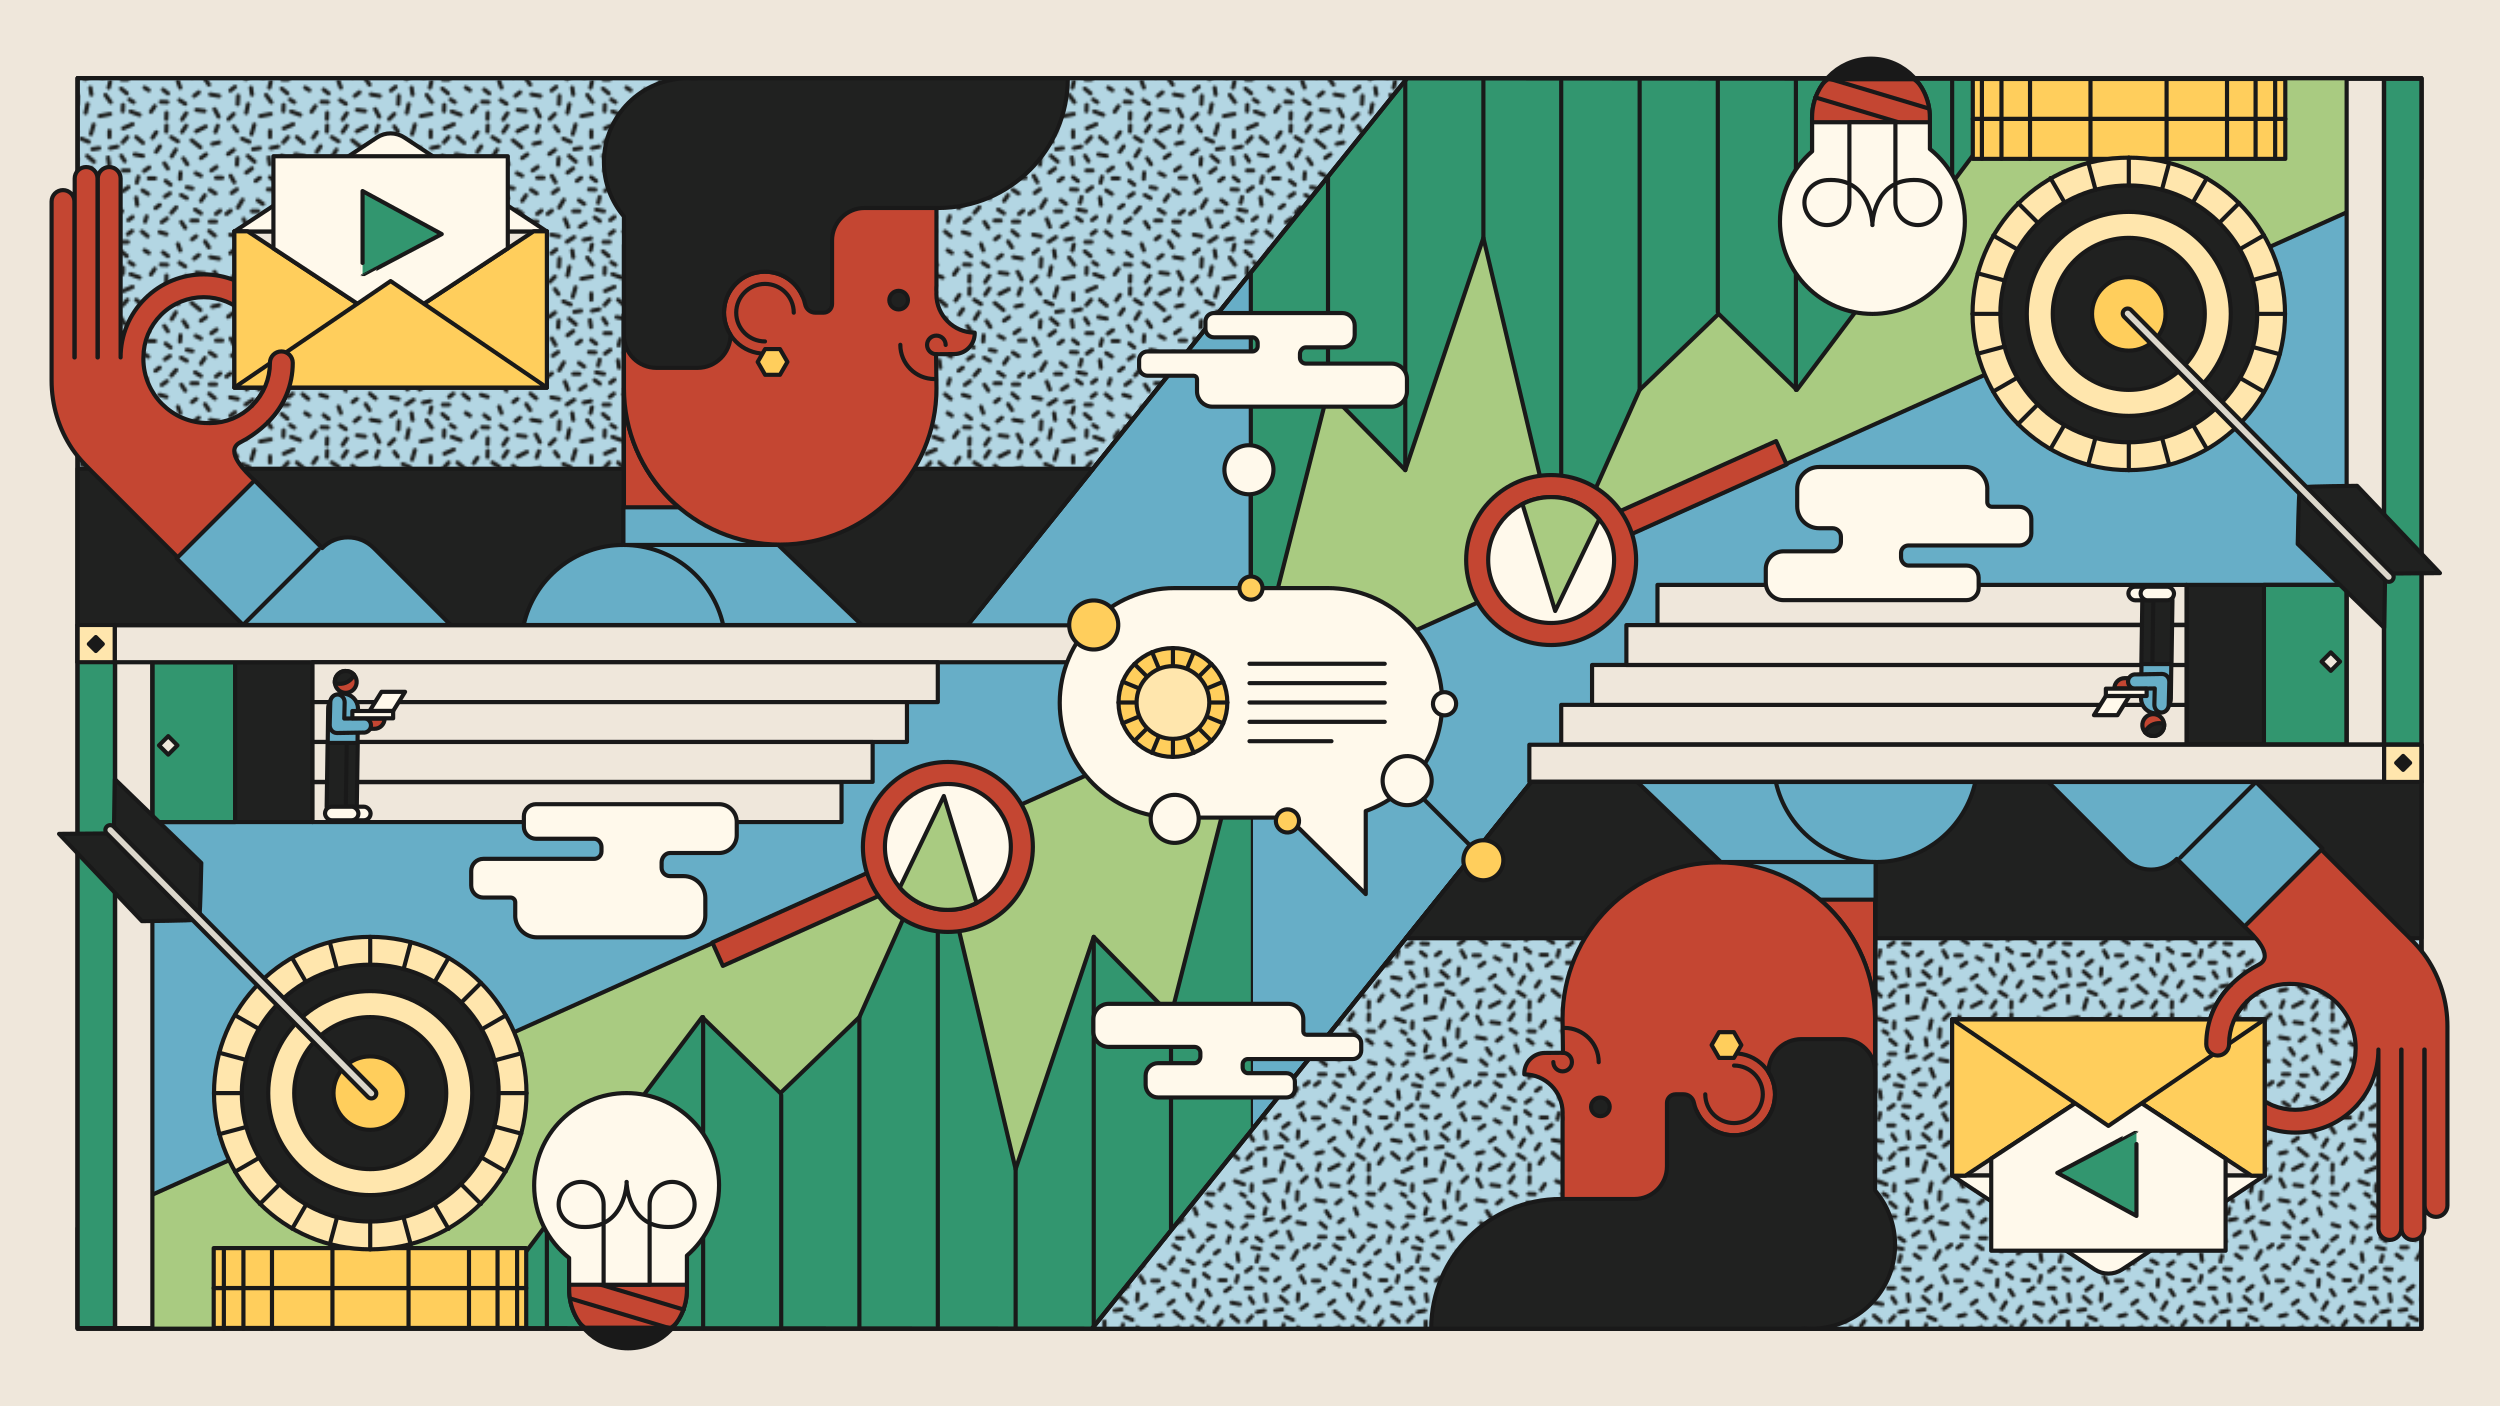 <?xml version="1.0" encoding="UTF-8"?>
<svg xmlns="http://www.w3.org/2000/svg" xmlns:xlink="http://www.w3.org/1999/xlink" id="uuid-63456390-415a-4ccc-b824-1e867e557912" viewBox="0 0 1198.49 674.14">
  <defs>
    <style>.uuid-81aa83b4-c916-4608-ba81-287520fbfcc7,.uuid-c9b68861-05ff-433a-983f-b67e9658accf,.uuid-89ec3dcc-7dab-4511-99c6-d14f9b5ca28f{fill:none;}.uuid-81aa83b4-c916-4608-ba81-287520fbfcc7,.uuid-45c1c57e-4dde-4126-9d41-18e14ea27f69{stroke-width:0px;}.uuid-16e630c9-399f-41a8-9ed0-3d86d91b5fca{fill:url(#uuid-bedb24e3-c20a-476e-bf05-32320f143925);}.uuid-16e630c9-399f-41a8-9ed0-3d86d91b5fca,.uuid-f451d89b-db73-42ab-9d34-7922d57b321b,.uuid-270f93ce-987d-4e87-b192-51095399caef,.uuid-3564d214-aa9d-4eac-a961-c7fb3b7fe7db,.uuid-c06a3213-2afd-4f65-9f35-c2017d173bb8,.uuid-097bbab8-7608-44d0-bc28-a689175785ee,.uuid-4a175149-b9eb-4556-956e-cd480809d59c,.uuid-3c7bd517-3fa4-4579-90e5-e4d9fbd131ef,.uuid-549cfbeb-5ba1-4ab2-918f-6a14c9f261d1,.uuid-2d790e6b-5338-4845-a6f1-b1e0e32ba8b4,.uuid-dd6fbbf8-bbd0-4137-9733-119c539db750,.uuid-c85244a2-916d-4886-8078-a620369f70fd,.uuid-894a4ed6-c245-4eef-8ee9-3b11e0ccc5c5,.uuid-c9b68861-05ff-433a-983f-b67e9658accf,.uuid-89ec3dcc-7dab-4511-99c6-d14f9b5ca28f,.uuid-7653fc7e-efa8-4c75-abdb-734397c78274{stroke-linecap:round;stroke-linejoin:round;stroke-width:2px;}.uuid-16e630c9-399f-41a8-9ed0-3d86d91b5fca,.uuid-f451d89b-db73-42ab-9d34-7922d57b321b,.uuid-270f93ce-987d-4e87-b192-51095399caef,.uuid-3564d214-aa9d-4eac-a961-c7fb3b7fe7db,.uuid-c06a3213-2afd-4f65-9f35-c2017d173bb8,.uuid-097bbab8-7608-44d0-bc28-a689175785ee,.uuid-4a175149-b9eb-4556-956e-cd480809d59c,.uuid-3c7bd517-3fa4-4579-90e5-e4d9fbd131ef,.uuid-549cfbeb-5ba1-4ab2-918f-6a14c9f261d1,.uuid-2d790e6b-5338-4845-a6f1-b1e0e32ba8b4,.uuid-dd6fbbf8-bbd0-4137-9733-119c539db750,.uuid-c85244a2-916d-4886-8078-a620369f70fd,.uuid-894a4ed6-c245-4eef-8ee9-3b11e0ccc5c5,.uuid-c9b68861-05ff-433a-983f-b67e9658accf,.uuid-7653fc7e-efa8-4c75-abdb-734397c78274{stroke:#191919;}.uuid-f451d89b-db73-42ab-9d34-7922d57b321b{fill:#dcd7cb;}.uuid-270f93ce-987d-4e87-b192-51095399caef{fill:#202120;}.uuid-3564d214-aa9d-4eac-a961-c7fb3b7fe7db{fill:#191919;}.uuid-c06a3213-2afd-4f65-9f35-c2017d173bb8{fill:#a9cb81;}.uuid-097bbab8-7608-44d0-bc28-a689175785ee{fill:#b3d6e3;}.uuid-4a175149-b9eb-4556-956e-cd480809d59c{fill:#c44632;}.uuid-3c7bd517-3fa4-4579-90e5-e4d9fbd131ef{fill:#32966f;}.uuid-549cfbeb-5ba1-4ab2-918f-6a14c9f261d1{fill:#ffe6ad;}.uuid-2d790e6b-5338-4845-a6f1-b1e0e32ba8b4{fill:#fff9eb;}.uuid-dd6fbbf8-bbd0-4137-9733-119c539db750{fill:#ffce5c;}.uuid-c85244a2-916d-4886-8078-a620369f70fd,.uuid-45c1c57e-4dde-4126-9d41-18e14ea27f69{fill:#efe7db;}.uuid-894a4ed6-c245-4eef-8ee9-3b11e0ccc5c5{fill:#67aec7;}.uuid-89ec3dcc-7dab-4511-99c6-d14f9b5ca28f{stroke:#1d1d1b;}.uuid-7653fc7e-efa8-4c75-abdb-734397c78274{fill:url(#uuid-d46d6c15-6dd3-475b-9e4f-18e950559d77);}</style>
    <pattern id="uuid-bedb24e3-c20a-476e-bf05-32320f143925" x="0" y="0" width="77" height="77.71" patternTransform="translate(4881.54 -4075.43)" patternUnits="userSpaceOnUse" viewBox="0 0 77 77.71">
      <rect class="uuid-81aa83b4-c916-4608-ba81-287520fbfcc7" width="77" height="77.71"></rect>
      <line class="uuid-89ec3dcc-7dab-4511-99c6-d14f9b5ca28f" x1="4.53" y1="13.31" x2="1.78" y2="15.31"></line>
      <line class="uuid-89ec3dcc-7dab-4511-99c6-d14f9b5ca28f" x1="5.11" y1="61.08" x2="2.86" y2="62.83"></line>
      <line class="uuid-89ec3dcc-7dab-4511-99c6-d14f9b5ca28f" x1="74.5" y1="9.7" x2="71.25" y2="10.45"></line>
      <line class="uuid-89ec3dcc-7dab-4511-99c6-d14f9b5ca28f" x1="73.25" y1="21.45" x2="70.75" y2="23.2"></line>
      <line class="uuid-89ec3dcc-7dab-4511-99c6-d14f9b5ca28f" x1="76" y1="26.7" x2="73" y2="26.7"></line>
      <line class="uuid-89ec3dcc-7dab-4511-99c6-d14f9b5ca28f" x1="72.75" y1="34.2" x2="70" y2="32.45"></line>
      <line class="uuid-89ec3dcc-7dab-4511-99c6-d14f9b5ca28f" x1="75" y1="42.45" x2="73" y2="43.95"></line>
      <line class="uuid-89ec3dcc-7dab-4511-99c6-d14f9b5ca28f" x1="72.5" y1="54.45" x2="69.75" y2="52.2"></line>
      <line class="uuid-89ec3dcc-7dab-4511-99c6-d14f9b5ca28f" x1="74.5" y1="65.45" x2="70.25" y2="64.7"></line>
      <line class="uuid-89ec3dcc-7dab-4511-99c6-d14f9b5ca28f" x1="64.75" y1="63.7" x2="62.5" y2="65.45"></line>
      <line class="uuid-89ec3dcc-7dab-4511-99c6-d14f9b5ca28f" x1="73" y1="47.7" x2="70" y2="47.7"></line>
      <line class="uuid-89ec3dcc-7dab-4511-99c6-d14f9b5ca28f" x1="59.25" y1="20.2" x2="57.36" y2="17.37"></line>
      <line class="uuid-89ec3dcc-7dab-4511-99c6-d14f9b5ca28f" x1="29.25" y1="18.7" x2="27.6" y2="16.13"></line>
      <line class="uuid-89ec3dcc-7dab-4511-99c6-d14f9b5ca28f" x1="44.29" y1="14.25" x2="46.14" y2="11.57"></line>
      <line class="uuid-89ec3dcc-7dab-4511-99c6-d14f9b5ca28f" x1="74.24" y1="75.4" x2="72.3" y2="71.75"></line>
      <line class="uuid-89ec3dcc-7dab-4511-99c6-d14f9b5ca28f" x1="67.46" y1="72.66" x2="63.59" y2="72.15"></line>
      <line class="uuid-89ec3dcc-7dab-4511-99c6-d14f9b5ca28f" x1="58.25" y1="50.7" x2="56.36" y2="47.87"></line>
      <line class="uuid-89ec3dcc-7dab-4511-99c6-d14f9b5ca28f" x1="49.9" y1="22.26" x2="48.25" y2="19.7"></line>
      <line class="uuid-89ec3dcc-7dab-4511-99c6-d14f9b5ca28f" x1="49.16" y1="76.53" x2="49.28" y2="73.54"></line>
      <line class="uuid-89ec3dcc-7dab-4511-99c6-d14f9b5ca28f" x1="41.79" y1="73" x2="43.64" y2="70.32"></line>
      <line class="uuid-89ec3dcc-7dab-4511-99c6-d14f9b5ca28f" x1="36.37" y1="74.51" x2="32.04" y2="72.88"></line>
      <line class="uuid-89ec3dcc-7dab-4511-99c6-d14f9b5ca28f" x1="51.57" y1="43.49" x2="53.92" y2="40.82"></line>
      <line class="uuid-89ec3dcc-7dab-4511-99c6-d14f9b5ca28f" x1="17.2" y1="75.07" x2="22.25" y2="74.1"></line>
      <line class="uuid-89ec3dcc-7dab-4511-99c6-d14f9b5ca28f" x1="10.5" y1="73.57" x2="11.41" y2="69.35"></line>
      <line class="uuid-89ec3dcc-7dab-4511-99c6-d14f9b5ca28f" x1="2" y1="76.53" x2="4.47" y2="74.09"></line>
      <line class="uuid-89ec3dcc-7dab-4511-99c6-d14f9b5ca28f" x1="28.29" y1="72.74" x2="28.41" y2="69.74"></line>
      <line class="uuid-89ec3dcc-7dab-4511-99c6-d14f9b5ca28f" x1="8.5" y1="7.95" x2="12" y2="9.45"></line>
      <line class="uuid-89ec3dcc-7dab-4511-99c6-d14f9b5ca28f" x1="6.02" y1="20.47" x2="6.27" y2="17.22"></line>
      <line class="uuid-89ec3dcc-7dab-4511-99c6-d14f9b5ca28f" x1="9.25" y1="46.45" x2="10.75" y2="50.2"></line>
      <line class="uuid-89ec3dcc-7dab-4511-99c6-d14f9b5ca28f" x1="6.5" y1="40.95" x2="8.75" y2="37.2"></line>
      <line class="uuid-89ec3dcc-7dab-4511-99c6-d14f9b5ca28f" x1="30.5" y1="7.2" x2="28.25" y2="9.7"></line>
      <line class="uuid-89ec3dcc-7dab-4511-99c6-d14f9b5ca28f" x1="34.75" y1="7.2" x2="38" y2="9.95"></line>
      <line class="uuid-89ec3dcc-7dab-4511-99c6-d14f9b5ca28f" x1="51.5" y1="7.2" x2="54.75" y2="9.2"></line>
      <line class="uuid-89ec3dcc-7dab-4511-99c6-d14f9b5ca28f" x1="53.75" y1="13.2" x2="51.75" y2="16.45"></line>
      <line class="uuid-89ec3dcc-7dab-4511-99c6-d14f9b5ca28f" x1="61.32" y1="8.7" x2="65.53" y2="12.07"></line>
      <line class="uuid-89ec3dcc-7dab-4511-99c6-d14f9b5ca28f" x1="68.25" y1="15.45" x2="65.75" y2="17.2"></line>
      <line class="uuid-89ec3dcc-7dab-4511-99c6-d14f9b5ca28f" x1="21.9" y1="4.18" x2="21.9" y2="7.18"></line>
      <line class="uuid-89ec3dcc-7dab-4511-99c6-d14f9b5ca28f" x1="17" y1="12.45" x2="13.75" y2="12.95"></line>
      <line class="uuid-89ec3dcc-7dab-4511-99c6-d14f9b5ca28f" x1="21.25" y1="16.95" x2="21.75" y2="20.2"></line>
      <line class="uuid-89ec3dcc-7dab-4511-99c6-d14f9b5ca28f" x1="22.25" y1="12.45" x2="25.75" y2="11.7"></line>
      <line class="uuid-89ec3dcc-7dab-4511-99c6-d14f9b5ca28f" x1="10.5" y1="24.2" x2="13.25" y2="22.2"></line>
      <line class="uuid-89ec3dcc-7dab-4511-99c6-d14f9b5ca28f" x1="6.38" y1="69.37" x2="6.63" y2="65.37"></line>
      <line class="uuid-89ec3dcc-7dab-4511-99c6-d14f9b5ca28f" x1="10.18" y1="57.37" x2="13.68" y2="55.12"></line>
      <line class="uuid-89ec3dcc-7dab-4511-99c6-d14f9b5ca28f" x1="22.5" y1="68.45" x2="20" y2="64.95"></line>
      <line class="uuid-89ec3dcc-7dab-4511-99c6-d14f9b5ca28f" x1="31" y1="31.2" x2="28.5" y2="32.95"></line>
      <line class="uuid-89ec3dcc-7dab-4511-99c6-d14f9b5ca28f" x1="59" y1="36.45" x2="56.25" y2="34.95"></line>
      <line class="uuid-89ec3dcc-7dab-4511-99c6-d14f9b5ca28f" x1="28" y1="42.7" x2="24.25" y2="41.95"></line>
      <line class="uuid-89ec3dcc-7dab-4511-99c6-d14f9b5ca28f" x1="32.75" y1="52.2" x2="30.75" y2="53.7"></line>
      <line class="uuid-89ec3dcc-7dab-4511-99c6-d14f9b5ca28f" x1="30.25" y1="64.2" x2="27.5" y2="61.95"></line>
      <line class="uuid-89ec3dcc-7dab-4511-99c6-d14f9b5ca28f" x1="33.5" y1="68.45" x2="31.5" y2="67.2"></line>
      <line class="uuid-89ec3dcc-7dab-4511-99c6-d14f9b5ca28f" x1="30.75" y1="57.45" x2="27.75" y2="57.45"></line>
      <line class="uuid-89ec3dcc-7dab-4511-99c6-d14f9b5ca28f" x1="41" y1="21.7" x2="38.5" y2="23.45"></line>
      <line class="uuid-89ec3dcc-7dab-4511-99c6-d14f9b5ca28f" x1="43.75" y1="26.95" x2="40.75" y2="26.95"></line>
      <line class="uuid-89ec3dcc-7dab-4511-99c6-d14f9b5ca28f" x1="40.5" y1="34.45" x2="37.75" y2="32.7"></line>
      <line class="uuid-89ec3dcc-7dab-4511-99c6-d14f9b5ca28f" x1="39.75" y1="45.2" x2="39" y2="47.7"></line>
      <line class="uuid-89ec3dcc-7dab-4511-99c6-d14f9b5ca28f" x1="40.25" y1="54.7" x2="37.5" y2="52.45"></line>
      <line class="uuid-89ec3dcc-7dab-4511-99c6-d14f9b5ca28f" x1="40.75" y1="62.7" x2="38.75" y2="61.45"></line>
      <line class="uuid-89ec3dcc-7dab-4511-99c6-d14f9b5ca28f" x1="64.22" y1="47.21" x2="61.22" y2="47.21"></line>
      <line class="uuid-89ec3dcc-7dab-4511-99c6-d14f9b5ca28f" x1="23.5" y1="45.7" x2="26" y2="47.45"></line>
      <line class="uuid-89ec3dcc-7dab-4511-99c6-d14f9b5ca28f" x1="28.25" y1="23.2" x2="31.25" y2="23.2"></line>
      <line class="uuid-89ec3dcc-7dab-4511-99c6-d14f9b5ca28f" x1="16" y1="37.45" x2="18.5" y2="39.2"></line>
      <line class="uuid-89ec3dcc-7dab-4511-99c6-d14f9b5ca28f" x1="13.25" y1="42.7" x2="16.25" y2="42.7"></line>
      <line class="uuid-89ec3dcc-7dab-4511-99c6-d14f9b5ca28f" x1="16.5" y1="50.2" x2="19.25" y2="48.45"></line>
      <line class="uuid-89ec3dcc-7dab-4511-99c6-d14f9b5ca28f" x1="48.5" y1="35.7" x2="50.88" y2="34.14"></line>
      <line class="uuid-89ec3dcc-7dab-4511-99c6-d14f9b5ca28f" x1="48.84" y1="28.17" x2="51.22" y2="29.99"></line>
      <line class="uuid-89ec3dcc-7dab-4511-99c6-d14f9b5ca28f" x1="55.97" y1="24.18" x2="55.75" y2="27.2"></line>
      <line class="uuid-89ec3dcc-7dab-4511-99c6-d14f9b5ca28f" x1="46.59" y1="68.26" x2="49.63" y2="68.39"></line>
      <line class="uuid-89ec3dcc-7dab-4511-99c6-d14f9b5ca28f" x1="47.59" y1="62.42" x2="49.97" y2="64.24"></line>
      <line class="uuid-89ec3dcc-7dab-4511-99c6-d14f9b5ca28f" x1="54.72" y1="58.43" x2="55.85" y2="61.49"></line>
      <line class="uuid-89ec3dcc-7dab-4511-99c6-d14f9b5ca28f" x1="49.5" y1="46.2" x2="47" y2="47.95"></line>
      <line class="uuid-89ec3dcc-7dab-4511-99c6-d14f9b5ca28f" x1="49.25" y1="53.7" x2="46" y2="52.7"></line>
      <line class="uuid-89ec3dcc-7dab-4511-99c6-d14f9b5ca28f" x1="58.25" y1="69.2" x2="55.5" y2="67.45"></line>
      <line class="uuid-89ec3dcc-7dab-4511-99c6-d14f9b5ca28f" x1="65.75" y1="43.7" x2="63" y2="41.95"></line>
      <line class="uuid-89ec3dcc-7dab-4511-99c6-d14f9b5ca28f" x1="63.5" y1="54.7" x2="61.5" y2="56.2"></line>
      <line class="uuid-89ec3dcc-7dab-4511-99c6-d14f9b5ca28f" x1="20.84" y1="32.26" x2="23.88" y2="32.39"></line>
      <line class="uuid-89ec3dcc-7dab-4511-99c6-d14f9b5ca28f" x1="21.84" y1="26.42" x2="24.22" y2="28.24"></line>
      <line class="uuid-89ec3dcc-7dab-4511-99c6-d14f9b5ca28f" x1="59" y1="31.2" x2="61.72" y2="31.74"></line>
      <line class="uuid-89ec3dcc-7dab-4511-99c6-d14f9b5ca28f" x1="12.75" y1="61.52" x2="13.25" y2="64.77"></line>
      <line class="uuid-89ec3dcc-7dab-4511-99c6-d14f9b5ca28f" x1="18.25" y1="56.45" x2="21.75" y2="55.7"></line>
      <line class="uuid-89ec3dcc-7dab-4511-99c6-d14f9b5ca28f" x1="34" y1="15.45" x2="38" y2="16.2"></line>
      <line class="uuid-89ec3dcc-7dab-4511-99c6-d14f9b5ca28f" x1="34.72" y1="36.21" x2="35.22" y2="39.71"></line>
      <line class="uuid-89ec3dcc-7dab-4511-99c6-d14f9b5ca28f" x1="65.75" y1="25.7" x2="63.25" y2="24.45"></line>
      <line class="uuid-89ec3dcc-7dab-4511-99c6-d14f9b5ca28f" x1="11.25" y1="16.2" x2="14.5" y2="18.95"></line>
      <line class="uuid-89ec3dcc-7dab-4511-99c6-d14f9b5ca28f" x1="6" y1="32.2" x2="3.5" y2="33.95"></line>
      <line class="uuid-89ec3dcc-7dab-4511-99c6-d14f9b5ca28f" x1="17" y1="26.7" x2="15" y2="28.2"></line>
      <line class="uuid-89ec3dcc-7dab-4511-99c6-d14f9b5ca28f" x1="42.54" y1="7.5" x2="44.39" y2="4.82"></line>
      <line class="uuid-89ec3dcc-7dab-4511-99c6-d14f9b5ca28f" x1="65.79" y1="37.75" x2="67.64" y2="35.07"></line>
      <line class="uuid-89ec3dcc-7dab-4511-99c6-d14f9b5ca28f" x1="35.04" y1="29" x2="35.75" y2="26.2"></line>
      <line class="uuid-89ec3dcc-7dab-4511-99c6-d14f9b5ca28f" x1="21.54" y1="61.5" x2="22.25" y2="58.7"></line>
      <line class="uuid-89ec3dcc-7dab-4511-99c6-d14f9b5ca28f" x1="33" y1="45.45" x2="31" y2="46.95"></line>
      <line class="uuid-89ec3dcc-7dab-4511-99c6-d14f9b5ca28f" x1="3.01" y1="25.72" x2="4.75" y2="28.82"></line>
      <line class="uuid-89ec3dcc-7dab-4511-99c6-d14f9b5ca28f" x1="3" y1="42.45" x2="1" y2="43.95"></line>
      <line class="uuid-89ec3dcc-7dab-4511-99c6-d14f9b5ca28f" x1="72.71" y1="4.7" x2="73.82" y2="1.74"></line>
      <line class="uuid-89ec3dcc-7dab-4511-99c6-d14f9b5ca28f" x1="68.06" y1="2.1" x2="63.5" y2="4.4"></line>
      <line class="uuid-89ec3dcc-7dab-4511-99c6-d14f9b5ca28f" x1="49.16" y1="4.53" x2="49.28" y2="1.54"></line>
      <line class="uuid-89ec3dcc-7dab-4511-99c6-d14f9b5ca28f" x1="33" y1="1" x2="28.5" y2="2.94"></line>
      <line class="uuid-89ec3dcc-7dab-4511-99c6-d14f9b5ca28f" x1="13.02" y1="5.74" x2="14.35" y2="1.19"></line>
      <line class="uuid-89ec3dcc-7dab-4511-99c6-d14f9b5ca28f" x1="6.14" y1="4.4" x2="4.47" y2="2.09"></line>
      <line class="uuid-89ec3dcc-7dab-4511-99c6-d14f9b5ca28f" x1="6.5" y1="54.7" x2="2.75" y2="53.95"></line>
      <line class="uuid-89ec3dcc-7dab-4511-99c6-d14f9b5ca28f" x1="69.62" y1="60.04" x2="67.72" y2="57.21"></line>
      <line class="uuid-89ec3dcc-7dab-4511-99c6-d14f9b5ca28f" x1="25.22" y1="38.71" x2="25.91" y2="35.93"></line>
      <line class="uuid-89ec3dcc-7dab-4511-99c6-d14f9b5ca28f" x1="46" y1="39.7" x2="44" y2="41.2"></line>
      <line class="uuid-89ec3dcc-7dab-4511-99c6-d14f9b5ca28f" x1="56.72" y1="4.71" x2="58.72" y2="1.71"></line>
      <line class="uuid-89ec3dcc-7dab-4511-99c6-d14f9b5ca28f" x1="56.72" y1="76.71" x2="58.72" y2="73.71"></line>
    </pattern>
    <pattern id="uuid-d46d6c15-6dd3-475b-9e4f-18e950559d77" patternTransform="translate(-24088.52 -23227.22) rotate(-180)" xlink:href="#uuid-bedb24e3-c20a-476e-bf05-32320f143925"></pattern>
  </defs>
  <rect class="uuid-45c1c57e-4dde-4126-9d41-18e14ea27f69" x="-.75" y="-.43" width="1200" height="675"></rect>
  <rect class="uuid-c06a3213-2afd-4f65-9f35-c2017d173bb8" x="37.23" y="37.45" width="1123.59" height="599.24"></rect>
  <polygon class="uuid-894a4ed6-c245-4eef-8ee9-3b11e0ccc5c5" points="748.58 357.04 1160.79 357.04 1160.79 357.04 1160.79 37.52 598.38 37.52 598.38 543.83 748.58 357.04"></polygon>
  <polygon class="uuid-c06a3213-2afd-4f65-9f35-c2017d173bb8" points="1160.79 37.52 598.38 37.52 598.38 338.25 1160.79 85.71 1160.79 37.52"></polygon>
  <polyline class="uuid-3c7bd517-3fa4-4579-90e5-e4d9fbd131ef" points="598.38 37.52 973.36 37.81 861.4 186.91 823.9 150.47 786.04 186.91 748.44 271.22 711.13 114.03 673.68 225.37 636.64 187.62 598.37 337.91"></polyline>
  <line class="uuid-c9b68861-05ff-433a-983f-b67e9658accf" x1="935.85" y1="37.52" x2="935.85" y2="87.76"></line>
  <line class="uuid-c9b68861-05ff-433a-983f-b67e9658accf" x1="898.33" y1="37.81" x2="898.33" y2="137.74"></line>
  <line class="uuid-c9b68861-05ff-433a-983f-b67e9658accf" x1="860.94" y1="37.81" x2="860.94" y2="186.91"></line>
  <line class="uuid-c9b68861-05ff-433a-983f-b67e9658accf" x1="823.51" y1="149.56" x2="823.51" y2="37.69"></line>
  <line class="uuid-c9b68861-05ff-433a-983f-b67e9658accf" x1="786.04" y1="186.91" x2="786.04" y2="37.81"></line>
  <line class="uuid-c9b68861-05ff-433a-983f-b67e9658accf" x1="748.44" y1="271.22" x2="748.44" y2="38.82"></line>
  <line class="uuid-c9b68861-05ff-433a-983f-b67e9658accf" x1="711.13" y1="114.03" x2="711.13" y2="38"></line>
  <line class="uuid-c9b68861-05ff-433a-983f-b67e9658accf" x1="673.68" y1="225.37" x2="673.68" y2="37.81"></line>
  <line class="uuid-c9b68861-05ff-433a-983f-b67e9658accf" x1="636.64" y1="187.62" x2="636.64" y2="37.54"></line>
  <rect class="uuid-3c7bd517-3fa4-4579-90e5-e4d9fbd131ef" x="1142.95" y="37.81" width="17.84" height="337.07" transform="translate(2303.74 412.69) rotate(180)"></rect>
  <rect class="uuid-dd6fbbf8-bbd0-4137-9733-119c539db750" x="945.76" y="37.87" width="149.81" height="19.14" transform="translate(2041.32 94.88) rotate(180)"></rect>
  <line class="uuid-c9b68861-05ff-433a-983f-b67e9658accf" x1="1090.7" y1="56.71" x2="1090.7" y2="37.56"></line>
  <line class="uuid-c9b68861-05ff-433a-983f-b67e9658accf" x1="1081.32" y1="56.71" x2="1081.32" y2="37.56"></line>
  <line class="uuid-c9b68861-05ff-433a-983f-b67e9658accf" x1="1067.62" y1="56.71" x2="1067.62" y2="37.56"></line>
  <line class="uuid-c9b68861-05ff-433a-983f-b67e9658accf" x1="1038.65" y1="56.71" x2="1038.65" y2="37.56"></line>
  <line class="uuid-c9b68861-05ff-433a-983f-b67e9658accf" x1="950.12" y1="57.01" x2="950.12" y2="37.87"></line>
  <line class="uuid-c9b68861-05ff-433a-983f-b67e9658accf" x1="959.5" y1="57.01" x2="959.5" y2="37.87"></line>
  <line class="uuid-c9b68861-05ff-433a-983f-b67e9658accf" x1="973.19" y1="57.01" x2="973.19" y2="37.87"></line>
  <line class="uuid-c9b68861-05ff-433a-983f-b67e9658accf" x1="1002.17" y1="57.01" x2="1002.17" y2="37.87"></line>
  <rect class="uuid-dd6fbbf8-bbd0-4137-9733-119c539db750" x="945.76" y="57.01" width="149.81" height="19.14" transform="translate(2041.32 133.17) rotate(180)"></rect>
  <line class="uuid-c9b68861-05ff-433a-983f-b67e9658accf" x1="1090.7" y1="75.85" x2="1090.7" y2="56.71"></line>
  <line class="uuid-c9b68861-05ff-433a-983f-b67e9658accf" x1="1081.32" y1="75.85" x2="1081.32" y2="56.71"></line>
  <line class="uuid-c9b68861-05ff-433a-983f-b67e9658accf" x1="1067.62" y1="75.85" x2="1067.62" y2="56.71"></line>
  <line class="uuid-c9b68861-05ff-433a-983f-b67e9658accf" x1="1038.65" y1="75.85" x2="1038.65" y2="56.71"></line>
  <line class="uuid-c9b68861-05ff-433a-983f-b67e9658accf" x1="950.12" y1="76.16" x2="950.12" y2="57.01"></line>
  <line class="uuid-c9b68861-05ff-433a-983f-b67e9658accf" x1="959.5" y1="76.16" x2="959.5" y2="57.01"></line>
  <line class="uuid-c9b68861-05ff-433a-983f-b67e9658accf" x1="973.19" y1="76.16" x2="973.19" y2="57.01"></line>
  <line class="uuid-c9b68861-05ff-433a-983f-b67e9658accf" x1="1002.17" y1="76.16" x2="1002.17" y2="57.01"></line>
  <rect class="uuid-c85244a2-916d-4886-8078-a620369f70fd" x="1124.97" y="37.81" width="17.84" height="337.07" transform="translate(2267.78 412.69) rotate(180)"></rect>
  <rect class="uuid-270f93ce-987d-4e87-b192-51095399caef" x="1048.21" y="280.4" width="76.64" height="76.64" transform="translate(2173.05 637.43) rotate(180)"></rect>
  <rect class="uuid-3c7bd517-3fa4-4579-90e5-e4d9fbd131ef" x="1085.31" y="280.4" width="39.53" height="76.64" transform="translate(2210.16 637.43) rotate(180)"></rect>
  <circle class="uuid-549cfbeb-5ba1-4ab2-918f-6a14c9f261d1" cx="1020.53" cy="150.47" r="74.9"></circle>
  <circle class="uuid-270f93ce-987d-4e87-b192-51095399caef" cx="1020.53" cy="150.47" r="61.57"></circle>
  <line class="uuid-dd6fbbf8-bbd0-4137-9733-119c539db750" x1="1020.54" y1="75.56" x2="1020.54" y2="88.9"></line>
  <polyline class="uuid-dd6fbbf8-bbd0-4137-9733-119c539db750" points="1020.54 150.16 1020.54 150.19 1020.54 150.21 1020.54 150.23 1020.54 150.25 1020.54 150.39 1020.54 150.41 1020.54 150.43 1020.54 150.45 1020.54 150.47"></polyline>
  <line class="uuid-dd6fbbf8-bbd0-4137-9733-119c539db750" x1="1020.54" y1="212.04" x2="1020.54" y2="225.37"></line>
  <line class="uuid-dd6fbbf8-bbd0-4137-9733-119c539db750" x1="958.96" y1="150.47" x2="945.63" y2="150.47"></line>
  <polyline class="uuid-dd6fbbf8-bbd0-4137-9733-119c539db750" points="1019.4 150.47 1020.06 150.47 1020.28 150.47 1020.4 150.47 1020.48 150.47 1020.54 150.47 1020.54 150.47 1020.58 150.47 1020.61 150.47 1020.63 150.47 1020.66 150.47"></polyline>
  <line class="uuid-dd6fbbf8-bbd0-4137-9733-119c539db750" x1="1095.44" y1="150.47" x2="1082.11" y2="150.47"></line>
  <line class="uuid-dd6fbbf8-bbd0-4137-9733-119c539db750" x1="1039.88" y1="78.07" x2="1036.42" y2="90.98"></line>
  <polyline class="uuid-dd6fbbf8-bbd0-4137-9733-119c539db750" points="1020.56 150.15 1020.56 150.18 1020.55 150.2 1020.54 150.23 1020.54 150.23 1020.54 150.25 1020.51 150.35 1020.5 150.36 1020.5 150.39 1020.49 150.42 1020.48 150.47"></polyline>
  <line class="uuid-dd6fbbf8-bbd0-4137-9733-119c539db750" x1="1004.54" y1="209.93" x2="1001.1" y2="222.77"></line>
  <line class="uuid-dd6fbbf8-bbd0-4137-9733-119c539db750" x1="961.06" y1="134.5" x2="948.14" y2="131.03"></line>
  <polyline class="uuid-dd6fbbf8-bbd0-4137-9733-119c539db750" points="1020.03 150.29 1020.25 150.35 1020.36 150.39 1020.44 150.41 1020.49 150.42 1020.53 150.43 1020.54 150.43 1020.56 150.44 1020.59 150.45 1020.6 150.45 1020.66 150.47"></polyline>
  <line class="uuid-dd6fbbf8-bbd0-4137-9733-119c539db750" x1="1092.84" y1="169.81" x2="1080.02" y2="166.37"></line>
  <line class="uuid-dd6fbbf8-bbd0-4137-9733-119c539db750" x1="1057.91" y1="85.5" x2="1051.21" y2="97.1"></line>
  <polyline class="uuid-dd6fbbf8-bbd0-4137-9733-119c539db750" points="1020.59 150.15 1020.58 150.17 1020.57 150.18 1020.54 150.23 1020.54 150.23 1020.5 150.31 1020.49 150.31 1020.48 150.33 1020.46 150.37 1020.44 150.41 1020.4 150.47"></polyline>
  <line class="uuid-dd6fbbf8-bbd0-4137-9733-119c539db750" x1="989.66" y1="203.72" x2="983.01" y2="215.23"></line>
  <line class="uuid-dd6fbbf8-bbd0-4137-9733-119c539db750" x1="967.25" y1="119.65" x2="955.59" y2="112.92"></line>
  <polyline class="uuid-dd6fbbf8-bbd0-4137-9733-119c539db750" points="1020.24 150.24 1020.34 150.3 1020.41 150.34 1020.46 150.37 1020.5 150.39 1020.52 150.4 1020.54 150.41 1020.55 150.42 1020.58 150.43 1020.59 150.45 1020.6 150.45 1020.63 150.47"></polyline>
  <line class="uuid-dd6fbbf8-bbd0-4137-9733-119c539db750" x1="1085.33" y1="187.82" x2="1073.87" y2="181.21"></line>
  <line class="uuid-dd6fbbf8-bbd0-4137-9733-119c539db750" x1="1073.41" y1="97.34" x2="1063.93" y2="106.82"></line>
  <polyline class="uuid-dd6fbbf8-bbd0-4137-9733-119c539db750" points="1020.61 150.14 1020.6 150.15 1020.58 150.17 1020.57 150.18 1020.55 150.2 1020.54 150.21 1020.48 150.27 1020.47 150.28 1020.45 150.3 1020.41 150.34 1020.36 150.39 1020.28 150.47"></polyline>
  <line class="uuid-dd6fbbf8-bbd0-4137-9733-119c539db750" x1="976.89" y1="193.86" x2="967.48" y2="203.27"></line>
  <line class="uuid-dd6fbbf8-bbd0-4137-9733-119c539db750" x1="977.06" y1="106.92" x2="967.48" y2="97.34"></line>
  <polyline class="uuid-dd6fbbf8-bbd0-4137-9733-119c539db750" points="1020.35 150.21 1020.4 150.26 1020.45 150.3 1020.48 150.33 1020.5 150.36 1020.52 150.37 1020.54 150.39 1020.58 150.43 1020.59 150.45 1020.6 150.45 1020.61 150.47"></polyline>
  <line class="uuid-dd6fbbf8-bbd0-4137-9733-119c539db750" x1="1073.41" y1="203.27" x2="1064.09" y2="193.95"></line>
  <line class="uuid-dd6fbbf8-bbd0-4137-9733-119c539db750" x1="1085.31" y1="112.79" x2="1073.73" y2="119.48"></line>
  <polyline class="uuid-dd6fbbf8-bbd0-4137-9733-119c539db750" points="1020.62 150.13 1020.6 150.15 1020.58 150.17 1020.56 150.18 1020.54 150.19 1020.48 150.23 1020.45 150.24 1020.4 150.26 1020.34 150.3 1020.25 150.35 1020.06 150.47"></polyline>
  <line class="uuid-dd6fbbf8-bbd0-4137-9733-119c539db750" x1="967.1" y1="181.04" x2="955.58" y2="187.69"></line>
  <line class="uuid-dd6fbbf8-bbd0-4137-9733-119c539db750" x1="989.78" y1="97.14" x2="983" y2="85.38"></line>
  <polyline class="uuid-dd6fbbf8-bbd0-4137-9733-119c539db750" points="1020.42 150.19 1020.45 150.24 1020.47 150.28 1020.49 150.31 1020.5 150.34 1020.51 150.35 1020.54 150.39 1020.55 150.42 1020.56 150.44 1020.58 150.47"></polyline>
  <line class="uuid-dd6fbbf8-bbd0-4137-9733-119c539db750" x1="1057.9" y1="215.11" x2="1051.35" y2="203.76"></line>
  <line class="uuid-dd6fbbf8-bbd0-4137-9733-119c539db750" x1="1092.81" y1="130.79" x2="1079.93" y2="134.25"></line>
  <line class="uuid-dd6fbbf8-bbd0-4137-9733-119c539db750" x1="960.98" y1="166.12" x2="948.11" y2="169.57"></line>
  <line class="uuid-dd6fbbf8-bbd0-4137-9733-119c539db750" x1="1004.6" y1="90.99" x2="1001.08" y2="77.83"></line>
  <line class="uuid-dd6fbbf8-bbd0-4137-9733-119c539db750" x1="1036.48" y1="209.95" x2="1039.85" y2="222.53"></line>
  <polygon class="uuid-dd6fbbf8-bbd0-4137-9733-119c539db750" points="1020.6 150.15 1020.62 150.13 1020.61 150.14 1020.59 150.15 1020.56 150.15 1020.54 150.16 1020.46 150.18 1020.42 150.19 1020.35 150.21 1020.24 150.24 1020.03 150.29 1019.4 150.47 1020.66 150.47 1020.6 150.45 1020.59 150.45 1020.54 150.39 1020.54 150.23 1020.54 150.23 1020.57 150.18 1020.58 150.17 1020.6 150.15"></polygon>
  <circle class="uuid-549cfbeb-5ba1-4ab2-918f-6a14c9f261d1" cx="1020.53" cy="150.47" r="48.9"></circle>
  <circle class="uuid-270f93ce-987d-4e87-b192-51095399caef" cx="1020.53" cy="150.47" r="36.44"></circle>
  <circle class="uuid-dd6fbbf8-bbd0-4137-9733-119c539db750" cx="1020.53" cy="150.47" r="17.62"></circle>
  <path class="uuid-270f93ce-987d-4e87-b192-51095399caef" d="M1146.84,274.94l22.86-.2-39.72-41.83s-25.3.25-24.35.64,41.2,41.39,41.2,41.39Z"></path>
  <path class="uuid-270f93ce-987d-4e87-b192-51095399caef" d="M1143.37,278.1l-.44,22.83-41.41-40.14s.52-25.3.89-24.34c.38.96,40.96,41.64,40.96,41.64Z"></path>
  <path class="uuid-f451d89b-db73-42ab-9d34-7922d57b321b" d="M1146.82,278.26c-.92.9-2.4.9-3.31-.02l-56.14-56.65-69.05-69.67c-.5-.5-.72-1.15-.69-1.8.04-.56.27-1.1.7-1.52.91-.91,2.39-.9,3.31,0l69.04,69.67,56.15,56.66c.91.91.9,2.39-.02,3.31Z"></path>
  <rect class="uuid-c85244a2-916d-4886-8078-a620369f70fd" x="748.44" y="337.91" width="299.77" height="19.12"></rect>
  <rect class="uuid-c85244a2-916d-4886-8078-a620369f70fd" x="763.23" y="318.79" width="284.98" height="19.12"></rect>
  <rect class="uuid-c85244a2-916d-4886-8078-a620369f70fd" x="779.68" y="299.67" width="268.53" height="19.12"></rect>
  <rect class="uuid-c85244a2-916d-4886-8078-a620369f70fd" x="794.59" y="280.4" width="253.62" height="19.12"></rect>
  <rect class="uuid-270f93ce-987d-4e87-b192-51095399caef" x="1011.74" y="298.47" width="38.71" height="8.68" rx="4.34" ry="4.34" transform="translate(1349.39 -723.61) rotate(90.86)"></rect>
  <rect class="uuid-2d790e6b-5338-4845-a6f1-b1e0e32ba8b4" x="1020.35" y="281.26" width="16.01" height="6.51" rx="3.26" ry="3.26" transform="translate(2056.7 569.04) rotate(180)"></rect>
  <rect class="uuid-270f93ce-987d-4e87-b192-51095399caef" x="1016.83" y="298.31" width="39.54" height="9.16" rx="4.55" ry="4.55" transform="translate(1355.07 -729.04) rotate(90.86)"></rect>
  <rect class="uuid-2d790e6b-5338-4845-a6f1-b1e0e32ba8b4" x="1026.2" y="281.26" width="16.01" height="6.51" rx="3.26" ry="3.26" transform="translate(2068.41 569.04) rotate(180)"></rect>
  <path class="uuid-894a4ed6-c245-4eef-8ee9-3b11e0ccc5c5" d="M1026.41,334.83v-.09l.21-16.4h14.29l-.22,16.58c-.05,3.93-3.31,7.09-7.23,7.04-3.89-.05-7.04-3.25-7.04-7.13Z"></path>
  <path class="uuid-4a175149-b9eb-4556-956e-cd480809d59c" d="M1037.5,347.17s0-.05-.01-.08c-.28-2.84-2.78-4.95-5.64-4.72-2.89.24-5.04,2.78-4.8,5.66.1,1.16.55,2.19,1.26,3,.12.12.23.24.35.35,1.03,1.01,2.5,1.57,4.05,1.44,2.27-.19,4.07-1.79,4.61-3.88.17-.56.23-1.15.18-1.77Z"></path>
  <path class="uuid-270f93ce-987d-4e87-b192-51095399caef" d="M1037.5,347.17s0-.05-.01-.08c-.95-.34-1.98-.48-3.05-.39-2.78.23-5.07,1.96-6.13,4.33.12.12.23.24.35.35,1.03,1.01,2.5,1.57,4.05,1.44,2.27-.19,4.07-1.79,4.61-3.88.17-.56.23-1.15.18-1.77Z"></path>
  <path class="uuid-4a175149-b9eb-4556-956e-cd480809d59c" d="M1018.53,325.11h7.75v4.9h-12.65c0-2.7,2.19-4.9,4.9-4.9Z"></path>
  <path class="uuid-894a4ed6-c245-4eef-8ee9-3b11e0ccc5c5" d="M1036.09,341.56c-1.9-.07-3.38-1.84-3.3-3.93l.19-7.6-9.74.15c-1.89-.21-3.26-1.93-3.05-3.82.21-1.89,1.93-3.26,3.82-3.05l12.53-.22s.06.02.09.02c0,0,.02,0,.03,0,1.9.07,3.39,1.84,3.3,3.93l-.27,10.86c-.08,2.09-1.7,3.73-3.6,3.66Z"></path>
  <polygon class="uuid-2d790e6b-5338-4845-a6f1-b1e0e32ba8b4" points="1015.12 342.84 1020.84 333.66 1009.54 333.66 1003.83 342.84 1015.12 342.84"></polygon>
  <rect class="uuid-2d790e6b-5338-4845-a6f1-b1e0e32ba8b4" x="1009.54" y="330.15" width="19.55" height="3.5"></rect>
  <rect class="uuid-4a175149-b9eb-4556-956e-cd480809d59c" x="772.94" y="228.29" width="84.76" height="12.3" transform="translate(1655.15 114.47) rotate(155.83)"></rect>
  <circle class="uuid-4a175149-b9eb-4556-956e-cd480809d59c" cx="743.61" cy="268.48" r="40.74"></circle>
  <path class="uuid-3564d214-aa9d-4eac-a961-c7fb3b7fe7db" d="M868.7,103.31v-46.94c0-4.43,1.02-8.61,2.83-12.34,1.26-2.59,2.9-4.96,4.86-7.03,5.14-5.46,12.44-8.87,20.54-8.87s15.4,3.41,20.53,8.87c1.96,2.07,3.6,4.44,4.86,7.03,1.82,3.73,2.84,7.91,2.84,12.34v46.94c0,15.59-12.64,28.24-28.24,28.24-7.8,0-14.85-3.16-19.97-8.27-5.11-5.11-8.27-12.17-8.27-19.97Z"></path>
  <path class="uuid-4a175149-b9eb-4556-956e-cd480809d59c" d="M868.7,88.98v-32.61c0-4.43,1.02-8.61,2.83-12.34,1.26-2.59,2.9-4.96,4.86-6.03h41.08c1.96,1.07,3.6,3.44,4.86,6.03,1.82,3.73,2.84,7.91,2.84,12.34v32.61h-56.47Z"></path>
  <line class="uuid-2d790e6b-5338-4845-a6f1-b1e0e32ba8b4" x1="924.67" y1="62.99" x2="870.25" y2="46.68"></line>
  <line class="uuid-2d790e6b-5338-4845-a6f1-b1e0e32ba8b4" x1="924.67" y1="52.03" x2="876.24" y2="37.52"></line>
  <path class="uuid-2d790e6b-5338-4845-a6f1-b1e0e32ba8b4" d="M853.31,106.15c0-13.43,5.98-25.47,15.41-33.59v-13.96h56.47v12.85c10.21,8.12,16.76,20.65,16.76,34.71,0,24.48-19.85,44.32-44.32,44.32s-44.33-19.84-44.33-44.32Z"></path>
  <path class="uuid-2d790e6b-5338-4845-a6f1-b1e0e32ba8b4" d="M886.59,58.59v38.53c0,5.95-4.82,10.78-10.78,10.78-5.95,0-10.78-4.82-10.78-10.78,0-5.95,4.84-10.39,10.78-10.78,21.54-1.41,21.85,21.55,21.85,21.55h-.08s.31-22.96,21.85-21.55c5.94.39,10.78,4.82,10.78,10.78s-4.82,10.78-10.78,10.78-10.78-4.82-10.78-10.78v-38.53h-22.07Z"></path>
  <rect class="uuid-c85244a2-916d-4886-8078-a620369f70fd" x="1114.24" y="314.04" width="6.26" height="6.26" transform="translate(103 883) rotate(-45)"></rect>
  <circle class="uuid-2d790e6b-5338-4845-a6f1-b1e0e32ba8b4" cx="743.61" cy="268.48" r="30.18"></circle>
  <path class="uuid-c06a3213-2afd-4f65-9f35-c2017d173bb8" d="M745.55,292.89l21.1-43.88c-5.53-6.54-13.79-10.7-23.03-10.7-4.96,0-9.64,1.2-13.77,3.32l15.7,51.26Z"></path>
  <polygon class="uuid-097bbab8-7608-44d0-bc28-a689175785ee" points="37.23 317.46 449.43 317.46 674.59 37.45 37.23 37.45 37.23 317.46"></polygon>
  <polygon class="uuid-894a4ed6-c245-4eef-8ee9-3b11e0ccc5c5" points="449.44 317.46 37.23 317.46 37.23 317.46 37.23 636.98 599.64 636.98 599.64 130.66 449.44 317.46"></polygon>
  <polygon class="uuid-c06a3213-2afd-4f65-9f35-c2017d173bb8" points="37.23 636.98 599.64 636.98 599.64 336.25 37.23 588.79 37.23 636.98"></polygon>
  <polyline class="uuid-3c7bd517-3fa4-4579-90e5-e4d9fbd131ef" points="599.64 636.98 224.66 636.69 336.62 487.59 374.12 524.03 411.98 487.59 449.58 403.28 486.89 560.47 524.34 449.13 561.38 486.88 599.65 336.59"></polyline>
  <line class="uuid-c9b68861-05ff-433a-983f-b67e9658accf" x1="262.17" y1="636.98" x2="262.17" y2="586.74"></line>
  <line class="uuid-c9b68861-05ff-433a-983f-b67e9658accf" x1="299.69" y1="636.69" x2="299.69" y2="536.76"></line>
  <line class="uuid-c9b68861-05ff-433a-983f-b67e9658accf" x1="337.08" y1="636.69" x2="337.08" y2="487.59"></line>
  <line class="uuid-c9b68861-05ff-433a-983f-b67e9658accf" x1="374.51" y1="524.94" x2="374.51" y2="636.81"></line>
  <line class="uuid-c9b68861-05ff-433a-983f-b67e9658accf" x1="411.98" y1="487.59" x2="411.98" y2="636.69"></line>
  <line class="uuid-c9b68861-05ff-433a-983f-b67e9658accf" x1="449.58" y1="403.28" x2="449.58" y2="635.68"></line>
  <line class="uuid-c9b68861-05ff-433a-983f-b67e9658accf" x1="486.89" y1="560.47" x2="486.89" y2="636.5"></line>
  <line class="uuid-c9b68861-05ff-433a-983f-b67e9658accf" x1="524.34" y1="449.13" x2="524.34" y2="636.69"></line>
  <line class="uuid-c9b68861-05ff-433a-983f-b67e9658accf" x1="561.38" y1="486.88" x2="561.38" y2="636.96"></line>
  <polygon class="uuid-16e630c9-399f-41a8-9ed0-3d86d91b5fca" points="37.23 317.46 449.43 317.46 674.59 37.45 37.23 37.45 37.23 317.46"></polygon>
  <polygon class="uuid-270f93ce-987d-4e87-b192-51095399caef" points="463.97 299.62 524.01 224.71 37.23 224.71 37.23 299.62 463.97 299.62"></polygon>
  <polyline class="uuid-894a4ed6-c245-4eef-8ee9-3b11e0ccc5c5" points="298.96 150.81 298.96 299.62 413.13 299.62 311.83 202.55"></polyline>
  <path class="uuid-894a4ed6-c245-4eef-8ee9-3b11e0ccc5c5" d="M346.69,299.62c-4.85-21.96-24.41-38.38-47.82-38.38s-42.98,16.43-47.82,38.38h95.65Z"></path>
  <path class="uuid-4a175149-b9eb-4556-956e-cd480809d59c" d="M299.21,186.26h-.1v74.91h75c-41.37,0-74.91-33.54-74.91-74.91Z"></path>
  <rect class="uuid-894a4ed6-c245-4eef-8ee9-3b11e0ccc5c5" x="298.86" y="243.2" width="75.67" height="18.04"></rect>
  <path class="uuid-4a175149-b9eb-4556-956e-cd480809d59c" d="M448.89,141.03c0-.28.03-.56.04-.84-.15-1.89,0-3.3,0-3.3V61.45l-149.81,55.91v68.81c0,41.37,33.54,74.91,74.91,74.91s74.91-33.54,74.91-74.91l-.2-16.36,8.61-.07c5.48,0,9.93-4.45,9.93-9.93,0-.12-.01-.23-.02-.35-10.15-.04-18.36-8.27-18.36-18.43Z"></path>
  <path class="uuid-c9b68861-05ff-433a-983f-b67e9658accf" d="M453.35,165.35c0-2.46-2-4.46-4.46-4.46s-4.46,2-4.46,4.46,2,4.46,4.46,4.46"></path>
  <path class="uuid-c9b68861-05ff-433a-983f-b67e9658accf" d="M448.04,181.72c-9.07,0-16.43-7.35-16.43-16.43"></path>
  <circle class="uuid-270f93ce-987d-4e87-b192-51095399caef" cx="430.8" cy="143.88" r="4.46"></circle>
  <path class="uuid-4a175149-b9eb-4556-956e-cd480809d59c" d="M366.73,169.55c-10.86,0-19.66-8.8-19.66-19.66s8.8-19.66,19.66-19.66c8.06,0,14.98,4.85,18.02,11.79"></path>
  <path class="uuid-c9b68861-05ff-433a-983f-b67e9658accf" d="M366.73,163.68c-7.62,0-13.79-6.18-13.79-13.79s6.18-13.79,13.79-13.79,13.79,6.18,13.79,13.79"></path>
  <path class="uuid-270f93ce-987d-4e87-b192-51095399caef" d="M480.82,37.53h-145.05c-1,0-1.98.05-2.96.13-1.02-.08-2.04-.13-3.08-.13-22.2,0-40.2,18-40.2,40.2,0,9.93,3.61,19.01,9.58,26.03v56.99c0,8.61,6.98,15.6,15.6,15.6h19.66c8.74,0,15.83-7.08,15.84-15.83-2.71-4.2-3.88-9.48-2.64-15.07,1.61-7.24,7.31-13.04,14.54-14.69,11.43-2.6,21.72,4.77,23.87,15.12.48,2.33,2.52,4.01,4.9,4.01h3.89c2.27,0,4.11-1.84,4.11-4.11v-30.48c0-8.61,6.98-15.6,15.6-15.6h35.25c34.34,0,62.17-27.83,62.17-62.17h-31.09Z"></path>
  <polygon class="uuid-dd6fbbf8-bbd0-4137-9733-119c539db750" points="373.92 167.34 366.79 167.34 363.23 173.51 366.79 179.68 373.92 179.68 377.48 173.51 373.92 167.34"></polygon>
  <path class="uuid-4a175149-b9eb-4556-956e-cd480809d59c" d="M191.33,299.62c-20.96-20.96-68.29-68.29-70.19-70.19-2.44-2.44-14.23-13.15-5.89-17.41s13.45-9.92,13.45-9.92c7.52-7.52,11.66-17.52,11.66-28.16,0-3.02-2.45-5.47-5.47-5.47-3.02,0-5.47,2.45-5.47,5.47,0,7.72-3,14.97-8.46,20.43-5.46,5.46-12.71,8.46-20.43,8.46l-.92-.02c-17.06,0-30.88-13.83-30.88-30.88l.03-.58c0-7.72,3.01-14.97,8.46-20.43,11.27-11.27,29.6-11.27,40.86,0,2.13,2.13,5.6,2.13,7.73,0,2.13-2.14,2.13-5.6,0-7.73-15.53-15.53-40.8-15.53-56.32,0-7.52,7.52-11.66,17.52-11.67,28.16v-85.8c0-3.02-2.45-5.47-5.46-5.47s-5.47,2.45-5.47,5.47v85.8h-.14v-85.8c0-3.02-2.45-5.47-5.47-5.47s-5.47,2.45-5.47,5.47v85.8h-.14v-74.74c0-3.02-2.45-5.47-5.47-5.47s-5.47,2.45-5.47,5.47v85.8c0,11.85,3.46,23.17,9.9,32.8,3.75,5.5,8.07,9.48,13.07,14.48,2.57,2.57,37.04,37.04,69.92,69.92h73.68Z"></path>
  <rect class="uuid-c85244a2-916d-4886-8078-a620369f70fd" x="112.36" y="110.89" width="149.81" height="74.9" transform="translate(374.53 296.67) rotate(-180)"></rect>
  <path class="uuid-2d790e6b-5338-4845-a6f1-b1e0e32ba8b4" d="M112.36,110.97l68.37-45.07c3.97-2.61,9.11-2.61,13.07,0l68.37,45.07H112.36Z"></path>
  <path class="uuid-dd6fbbf8-bbd0-4137-9733-119c539db750" d="M193.8,151.79c-3.97,2.61-9.11,2.61-13.07,0l-62.04-40.9h-6.33v74.9h149.81v-74.9h-6.33l-62.04,40.9Z"></path>
  <polygon class="uuid-2d790e6b-5338-4845-a6f1-b1e0e32ba8b4" points="177.73 149.81 196.8 149.81 243.44 119.06 243.44 74.9 131.08 74.9 131.08 119.06 177.73 149.81"></polygon>
  <polygon class="uuid-dd6fbbf8-bbd0-4137-9733-119c539db750" points="262.17 185.79 187.26 134.75 112.36 185.79 262.17 185.79"></polygon>
  <path class="uuid-3c7bd517-3fa4-4579-90e5-e4d9fbd131ef" d="M173.81,91.59s0,40.89,0,40.76,37.95-20.12,37.95-20.12l-37.95-20.63Z"></path>
  <path class="uuid-4a175149-b9eb-4556-956e-cd480809d59c" d="M128.69,202.1c7.52-7.52,11.66-17.52,11.66-28.16,0-3.02-2.45-5.47-5.47-5.47-3.02,0-5.47,2.45-5.47,5.47,0,7.72-3,14.97-8.46,20.43"></path>
  <path class="uuid-894a4ed6-c245-4eef-8ee9-3b11e0ccc5c5" d="M154.44,262.75h0s-32.42-32.42-32.42-32.42l-37.39,37.39,31.89,31.89h99.56l-36.87-36.87c-6.84-6.84-17.93-6.84-24.77,0Z"></path>
  <line class="uuid-c9b68861-05ff-433a-983f-b67e9658accf" x1="116.52" y1="299.62" x2="152.76" y2="263.38"></line>
  <rect class="uuid-3c7bd517-3fa4-4579-90e5-e4d9fbd131ef" x="37.23" y="299.62" width="17.84" height="337.07"></rect>
  <rect class="uuid-549cfbeb-5ba1-4ab2-918f-6a14c9f261d1" x="37.23" y="299.62" width="17.84" height="17.84"></rect>
  <rect class="uuid-3564d214-aa9d-4eac-a961-c7fb3b7fe7db" x="43.58" y="306.37" width="4.72" height="4.72" transform="translate(296.76 494.52) rotate(134.99)"></rect>
  <rect class="uuid-dd6fbbf8-bbd0-4137-9733-119c539db750" x="102.45" y="617.49" width="149.81" height="19.14"></rect>
  <line class="uuid-c9b68861-05ff-433a-983f-b67e9658accf" x1="107.32" y1="617.79" x2="107.32" y2="636.94"></line>
  <line class="uuid-c9b68861-05ff-433a-983f-b67e9658accf" x1="116.7" y1="617.79" x2="116.7" y2="636.94"></line>
  <line class="uuid-c9b68861-05ff-433a-983f-b67e9658accf" x1="130.39" y1="617.79" x2="130.39" y2="636.94"></line>
  <line class="uuid-c9b68861-05ff-433a-983f-b67e9658accf" x1="159.37" y1="617.79" x2="159.37" y2="636.94"></line>
  <line class="uuid-c9b68861-05ff-433a-983f-b67e9658accf" x1="247.9" y1="617.49" x2="247.9" y2="636.63"></line>
  <line class="uuid-c9b68861-05ff-433a-983f-b67e9658accf" x1="238.52" y1="617.49" x2="238.52" y2="636.63"></line>
  <line class="uuid-c9b68861-05ff-433a-983f-b67e9658accf" x1="224.83" y1="617.49" x2="224.83" y2="636.63"></line>
  <line class="uuid-c9b68861-05ff-433a-983f-b67e9658accf" x1="195.85" y1="617.49" x2="195.85" y2="636.63"></line>
  <rect class="uuid-dd6fbbf8-bbd0-4137-9733-119c539db750" x="102.45" y="598.34" width="149.81" height="19.14"></rect>
  <line class="uuid-c9b68861-05ff-433a-983f-b67e9658accf" x1="107.32" y1="598.65" x2="107.32" y2="617.79"></line>
  <line class="uuid-c9b68861-05ff-433a-983f-b67e9658accf" x1="116.7" y1="598.65" x2="116.7" y2="617.79"></line>
  <line class="uuid-c9b68861-05ff-433a-983f-b67e9658accf" x1="130.39" y1="598.65" x2="130.39" y2="617.79"></line>
  <line class="uuid-c9b68861-05ff-433a-983f-b67e9658accf" x1="159.37" y1="598.65" x2="159.37" y2="617.79"></line>
  <line class="uuid-c9b68861-05ff-433a-983f-b67e9658accf" x1="247.9" y1="598.34" x2="247.9" y2="617.49"></line>
  <line class="uuid-c9b68861-05ff-433a-983f-b67e9658accf" x1="238.52" y1="598.34" x2="238.52" y2="617.49"></line>
  <line class="uuid-c9b68861-05ff-433a-983f-b67e9658accf" x1="224.83" y1="598.34" x2="224.83" y2="617.49"></line>
  <line class="uuid-c9b68861-05ff-433a-983f-b67e9658accf" x1="195.85" y1="598.34" x2="195.85" y2="617.49"></line>
  <rect class="uuid-c85244a2-916d-4886-8078-a620369f70fd" x="55.21" y="299.62" width="17.84" height="337.07"></rect>
  <rect class="uuid-270f93ce-987d-4e87-b192-51095399caef" x="73.17" y="317.46" width="76.64" height="76.64"></rect>
  <rect class="uuid-3c7bd517-3fa4-4579-90e5-e4d9fbd131ef" x="73.17" y="317.46" width="39.53" height="76.64"></rect>
  <circle class="uuid-549cfbeb-5ba1-4ab2-918f-6a14c9f261d1" cx="177.49" cy="524.03" r="74.9"></circle>
  <circle class="uuid-270f93ce-987d-4e87-b192-51095399caef" cx="177.49" cy="524.03" r="61.57"></circle>
  <line class="uuid-dd6fbbf8-bbd0-4137-9733-119c539db750" x1="177.48" y1="598.94" x2="177.48" y2="585.6"></line>
  <polyline class="uuid-dd6fbbf8-bbd0-4137-9733-119c539db750" points="177.48 524.34 177.48 524.31 177.48 524.28 177.48 524.26 177.48 524.25 177.48 524.1 177.48 524.08 177.48 524.06 177.48 524.04 177.48 524.03"></polyline>
  <line class="uuid-dd6fbbf8-bbd0-4137-9733-119c539db750" x1="177.48" y1="462.46" x2="177.48" y2="449.13"></line>
  <line class="uuid-dd6fbbf8-bbd0-4137-9733-119c539db750" x1="239.06" y1="524.03" x2="252.39" y2="524.03"></line>
  <polyline class="uuid-dd6fbbf8-bbd0-4137-9733-119c539db750" points="178.62 524.03 177.96 524.03 177.74 524.03 177.62 524.03 177.54 524.03 177.48 524.03 177.48 524.03 177.44 524.03 177.41 524.03 177.39 524.03 177.36 524.03"></polyline>
  <line class="uuid-dd6fbbf8-bbd0-4137-9733-119c539db750" x1="102.58" y1="524.03" x2="115.91" y2="524.03"></line>
  <line class="uuid-dd6fbbf8-bbd0-4137-9733-119c539db750" x1="158.14" y1="596.43" x2="161.6" y2="583.52"></line>
  <polyline class="uuid-dd6fbbf8-bbd0-4137-9733-119c539db750" points="177.46 524.34 177.46 524.32 177.47 524.3 177.48 524.27 177.48 524.26 177.48 524.25 177.51 524.15 177.52 524.14 177.52 524.11 177.53 524.08 177.54 524.03"></polyline>
  <line class="uuid-dd6fbbf8-bbd0-4137-9733-119c539db750" x1="193.48" y1="464.57" x2="196.92" y2="451.73"></line>
  <line class="uuid-dd6fbbf8-bbd0-4137-9733-119c539db750" x1="236.96" y1="540" x2="249.88" y2="543.46"></line>
  <polyline class="uuid-dd6fbbf8-bbd0-4137-9733-119c539db750" points="177.99 524.2 177.77 524.14 177.66 524.11 177.58 524.09 177.53 524.08 177.49 524.06 177.48 524.06 177.46 524.06 177.43 524.05 177.42 524.04 177.36 524.03"></polyline>
  <line class="uuid-dd6fbbf8-bbd0-4137-9733-119c539db750" x1="105.18" y1="504.69" x2="118" y2="508.13"></line>
  <line class="uuid-dd6fbbf8-bbd0-4137-9733-119c539db750" x1="140.1" y1="589" x2="146.8" y2="577.4"></line>
  <polyline class="uuid-dd6fbbf8-bbd0-4137-9733-119c539db750" points="177.43 524.35 177.44 524.33 177.45 524.32 177.48 524.27 177.48 524.26 177.52 524.19 177.53 524.18 177.54 524.16 177.56 524.13 177.58 524.09 177.62 524.03"></polyline>
  <line class="uuid-dd6fbbf8-bbd0-4137-9733-119c539db750" x1="208.36" y1="470.78" x2="215.01" y2="459.27"></line>
  <line class="uuid-dd6fbbf8-bbd0-4137-9733-119c539db750" x1="230.77" y1="554.85" x2="242.43" y2="561.58"></line>
  <polyline class="uuid-dd6fbbf8-bbd0-4137-9733-119c539db750" points="177.78 524.26 177.68 524.2 177.61 524.16 177.56 524.13 177.52 524.11 177.5 524.1 177.48 524.08 177.47 524.08 177.44 524.06 177.43 524.05 177.42 524.04 177.39 524.03"></polyline>
  <line class="uuid-dd6fbbf8-bbd0-4137-9733-119c539db750" x1="112.69" y1="486.68" x2="124.14" y2="493.29"></line>
  <line class="uuid-dd6fbbf8-bbd0-4137-9733-119c539db750" x1="124.61" y1="577.16" x2="134.09" y2="567.68"></line>
  <polyline class="uuid-dd6fbbf8-bbd0-4137-9733-119c539db750" points="177.41 524.36 177.42 524.34 177.44 524.33 177.45 524.32 177.47 524.3 177.48 524.28 177.54 524.23 177.55 524.22 177.57 524.2 177.61 524.16 177.66 524.11 177.74 524.03"></polyline>
  <line class="uuid-dd6fbbf8-bbd0-4137-9733-119c539db750" x1="221.13" y1="480.64" x2="230.54" y2="471.23"></line>
  <line class="uuid-dd6fbbf8-bbd0-4137-9733-119c539db750" x1="220.96" y1="567.58" x2="230.54" y2="577.16"></line>
  <polyline class="uuid-dd6fbbf8-bbd0-4137-9733-119c539db750" points="177.67 524.29 177.62 524.24 177.57 524.2 177.54 524.16 177.52 524.14 177.5 524.12 177.48 524.1 177.44 524.06 177.43 524.05 177.42 524.04 177.41 524.03"></polyline>
  <line class="uuid-dd6fbbf8-bbd0-4137-9733-119c539db750" x1="124.61" y1="471.23" x2="133.93" y2="480.55"></line>
  <line class="uuid-dd6fbbf8-bbd0-4137-9733-119c539db750" x1="112.71" y1="561.71" x2="124.29" y2="555.02"></line>
  <polyline class="uuid-dd6fbbf8-bbd0-4137-9733-119c539db750" points="177.4 524.36 177.42 524.34 177.44 524.33 177.46 524.32 177.48 524.31 177.54 524.27 177.57 524.26 177.62 524.24 177.68 524.2 177.77 524.14 177.96 524.03"></polyline>
  <line class="uuid-dd6fbbf8-bbd0-4137-9733-119c539db750" x1="230.92" y1="493.46" x2="242.44" y2="486.81"></line>
  <line class="uuid-dd6fbbf8-bbd0-4137-9733-119c539db750" x1="208.24" y1="577.36" x2="215.02" y2="589.12"></line>
  <polyline class="uuid-dd6fbbf8-bbd0-4137-9733-119c539db750" points="177.6 524.3 177.57 524.26 177.55 524.22 177.53 524.18 177.52 524.16 177.51 524.15 177.48 524.1 177.47 524.08 177.46 524.06 177.44 524.03"></polyline>
  <line class="uuid-dd6fbbf8-bbd0-4137-9733-119c539db750" x1="140.12" y1="459.39" x2="146.67" y2="470.74"></line>
  <line class="uuid-dd6fbbf8-bbd0-4137-9733-119c539db750" x1="105.21" y1="543.7" x2="118.09" y2="540.25"></line>
  <line class="uuid-dd6fbbf8-bbd0-4137-9733-119c539db750" x1="237.04" y1="508.38" x2="249.91" y2="504.93"></line>
  <line class="uuid-dd6fbbf8-bbd0-4137-9733-119c539db750" x1="193.42" y1="583.51" x2="196.94" y2="596.67"></line>
  <line class="uuid-dd6fbbf8-bbd0-4137-9733-119c539db750" x1="161.54" y1="464.55" x2="158.17" y2="451.97"></line>
  <polygon class="uuid-dd6fbbf8-bbd0-4137-9733-119c539db750" points="177.42 524.34 177.4 524.37 177.41 524.36 177.43 524.35 177.46 524.34 177.48 524.34 177.56 524.32 177.6 524.3 177.67 524.29 177.78 524.26 177.99 524.21 178.62 524.03 177.36 524.03 177.42 524.05 177.43 524.05 177.48 524.11 177.48 524.26 177.48 524.27 177.45 524.32 177.44 524.33 177.42 524.34"></polygon>
  <circle class="uuid-549cfbeb-5ba1-4ab2-918f-6a14c9f261d1" cx="177.49" cy="524.03" r="48.9"></circle>
  <circle class="uuid-270f93ce-987d-4e87-b192-51095399caef" cx="177.49" cy="524.03" r="36.44"></circle>
  <circle class="uuid-dd6fbbf8-bbd0-4137-9733-119c539db750" cx="177.49" cy="524.03" r="17.62"></circle>
  <path class="uuid-270f93ce-987d-4e87-b192-51095399caef" d="M51.18,399.56l-22.86.2,39.72,41.83s25.3-.25,24.35-.64-41.2-41.39-41.2-41.39Z"></path>
  <path class="uuid-270f93ce-987d-4e87-b192-51095399caef" d="M54.65,396.4l.44-22.83,41.41,40.14s-.52,25.3-.89,24.34c-.38-.96-40.96-41.64-40.96-41.64Z"></path>
  <path class="uuid-f451d89b-db73-42ab-9d34-7922d57b321b" d="M51.2,396.24c.92-.9,2.4-.9,3.31.02l56.14,56.65,69.05,69.67c.5.5.72,1.15.69,1.8-.04.56-.27,1.1-.7,1.52-.91.91-2.39.9-3.31,0l-69.04-69.67-56.15-56.66c-.91-.91-.9-2.39.02-3.31Z"></path>
  <rect class="uuid-c85244a2-916d-4886-8078-a620369f70fd" x="55.07" y="299.78" width="495.63" height="17.69"></rect>
  <rect class="uuid-c85244a2-916d-4886-8078-a620369f70fd" x="149.81" y="317.46" width="299.77" height="19.12" transform="translate(599.39 654.05) rotate(-180)"></rect>
  <rect class="uuid-c85244a2-916d-4886-8078-a620369f70fd" x="149.81" y="336.59" width="284.98" height="19.12" transform="translate(584.6 692.29) rotate(-180)"></rect>
  <rect class="uuid-c85244a2-916d-4886-8078-a620369f70fd" x="149.81" y="355.71" width="268.53" height="19.12" transform="translate(568.15 730.54) rotate(-180)"></rect>
  <rect class="uuid-c85244a2-916d-4886-8078-a620369f70fd" x="149.81" y="374.98" width="253.62" height="19.12" transform="translate(553.24 769.08) rotate(-180)"></rect>
  <rect class="uuid-270f93ce-987d-4e87-b192-51095399caef" x="147.57" y="367.35" width="38.71" height="8.68" rx="4.34" ry="4.34" transform="translate(-207.23 533) rotate(-89.14)"></rect>
  <rect class="uuid-2d790e6b-5338-4845-a6f1-b1e0e32ba8b4" x="161.66" y="386.72" width="16.01" height="6.51" rx="3.26" ry="3.26"></rect>
  <rect class="uuid-270f93ce-987d-4e87-b192-51095399caef" x="141.64" y="367.03" width="39.54" height="9.16" rx="4.55" ry="4.55" transform="translate(-212.58 527.41) rotate(-89.14)"></rect>
  <rect class="uuid-2d790e6b-5338-4845-a6f1-b1e0e32ba8b4" x="155.81" y="386.72" width="16.01" height="6.51" rx="3.26" ry="3.26"></rect>
  <path class="uuid-894a4ed6-c245-4eef-8ee9-3b11e0ccc5c5" d="M171.61,339.67v.09l-.21,16.4h-14.29l.22-16.58c.05-3.93,3.31-7.09,7.23-7.04,3.89.05,7.04,3.25,7.04,7.13Z"></path>
  <path class="uuid-4a175149-b9eb-4556-956e-cd480809d59c" d="M160.52,327.33s0,.05.01.08c.28,2.84,2.78,4.95,5.64,4.72,2.89-.24,5.04-2.78,4.8-5.66-.1-1.16-.55-2.19-1.26-3-.12-.12-.23-.24-.35-.35-1.03-1.01-2.5-1.57-4.05-1.44-2.27.19-4.07,1.79-4.61,3.88-.17.56-.23,1.15-.18,1.77Z"></path>
  <path class="uuid-270f93ce-987d-4e87-b192-51095399caef" d="M160.52,327.33s0,.05.01.08c.95.34,1.98.48,3.05.39,2.78-.23,5.07-1.96,6.13-4.33-.12-.12-.23-.24-.35-.35-1.03-1.01-2.5-1.57-4.05-1.44-2.27.19-4.07,1.79-4.61,3.88-.17.56-.23,1.15-.18,1.77Z"></path>
  <path class="uuid-4a175149-b9eb-4556-956e-cd480809d59c" d="M176.63,344.49h7.75v4.9h-12.65c0-2.7,2.19-4.9,4.9-4.9Z" transform="translate(356.11 693.88) rotate(-180)"></path>
  <path class="uuid-894a4ed6-c245-4eef-8ee9-3b11e0ccc5c5" d="M161.93,332.94c1.9.07,3.38,1.84,3.3,3.93l-.19,7.6,9.74-.15c1.89.21,3.26,1.93,3.05,3.82-.21,1.89-1.93,3.26-3.82,3.05l-12.53.22s-.06-.02-.09-.02c0,0-.02,0-.03,0-1.9-.07-3.39-1.84-3.3-3.93l.27-10.86c.08-2.09,1.7-3.73,3.6-3.66Z"></path>
  <polygon class="uuid-2d790e6b-5338-4845-a6f1-b1e0e32ba8b4" points="182.89 331.66 177.18 340.84 188.48 340.84 194.19 331.66 182.89 331.66"></polygon>
  <rect class="uuid-2d790e6b-5338-4845-a6f1-b1e0e32ba8b4" x="168.93" y="340.84" width="19.55" height="3.5" transform="translate(357.4 685.19) rotate(-180)"></rect>
  <rect class="uuid-4a175149-b9eb-4556-956e-cd480809d59c" x="340.32" y="433.9" width="84.76" height="12.3" transform="translate(-146.64 195.3) rotate(-24.17)"></rect>
  <circle class="uuid-4a175149-b9eb-4556-956e-cd480809d59c" cx="454.41" cy="406.02" r="40.74"></circle>
  <path class="uuid-3564d214-aa9d-4eac-a961-c7fb3b7fe7db" d="M329.32,571.19v46.94c0,4.43-1.02,8.61-2.83,12.34-1.26,2.59-2.9,4.96-4.86,7.03-5.14,5.46-12.44,8.87-20.54,8.87s-15.4-3.41-20.53-8.87c-1.96-2.07-3.6-4.44-4.86-7.03-1.82-3.73-2.84-7.91-2.84-12.34v-46.94c0-15.59,12.64-28.24,28.24-28.24,7.8,0,14.85,3.16,19.97,8.27,5.11,5.11,8.27,12.17,8.27,19.97Z"></path>
  <path class="uuid-4a175149-b9eb-4556-956e-cd480809d59c" d="M329.32,585.52v32.61c0,4.43-1.02,8.61-2.83,12.34-1.26,2.59-2.9,4.96-4.86,6.03h-41.08c-1.96-1.07-3.6-3.44-4.86-6.03-1.82-3.73-2.84-7.91-2.84-12.34v-32.61h56.47Z"></path>
  <line class="uuid-2d790e6b-5338-4845-a6f1-b1e0e32ba8b4" x1="273.35" y1="611.51" x2="327.77" y2="627.82"></line>
  <line class="uuid-2d790e6b-5338-4845-a6f1-b1e0e32ba8b4" x1="273.35" y1="622.47" x2="321.78" y2="636.98"></line>
  <path class="uuid-2d790e6b-5338-4845-a6f1-b1e0e32ba8b4" d="M344.71,568.35c0,13.43-5.98,25.47-15.41,33.59v13.96h-56.47v-12.85c-10.21-8.12-16.76-20.65-16.76-34.71,0-24.48,19.85-44.32,44.32-44.32s44.33,19.84,44.33,44.32Z"></path>
  <path class="uuid-2d790e6b-5338-4845-a6f1-b1e0e32ba8b4" d="M311.43,615.91v-38.53c0-5.95,4.82-10.78,10.78-10.78,5.95,0,10.78,4.82,10.78,10.78,0,5.95-4.84,10.39-10.78,10.78-21.54,1.41-21.85-21.55-21.85-21.55h.08s-.31,22.96-21.85,21.55c-5.94-.39-10.78-4.82-10.78-10.78s4.82-10.78,10.78-10.78,10.78,4.82,10.78,10.78v38.53h22.07Z"></path>
  <rect class="uuid-c85244a2-916d-4886-8078-a620369f70fd" x="77.51" y="354.2" width="6.26" height="6.26" transform="translate(390.34 552.98) rotate(135)"></rect>
  <circle class="uuid-2d790e6b-5338-4845-a6f1-b1e0e32ba8b4" cx="454.41" cy="406.02" r="30.18"></circle>
  <path class="uuid-c06a3213-2afd-4f65-9f35-c2017d173bb8" d="M452.47,381.61l-21.1,43.88c5.53,6.54,13.79,10.7,23.03,10.7,4.96,0,9.64-1.2,13.77-3.32l-15.7-51.26Z"></path>
  <polygon class="uuid-097bbab8-7608-44d0-bc28-a689175785ee" points="1160.79 357.04 748.58 357.04 523.43 637.05 1160.79 637.05 1160.79 357.04"></polygon>
  <polygon class="uuid-7653fc7e-efa8-4c75-abdb-734397c78274" points="1160.79 357.04 748.58 357.04 523.43 637.05 1160.79 637.05 1160.79 357.04"></polygon>
  <polygon class="uuid-270f93ce-987d-4e87-b192-51095399caef" points="734.05 374.88 674.01 449.78 1160.79 449.78 1160.79 374.88 734.05 374.88"></polygon>
  <polyline class="uuid-894a4ed6-c245-4eef-8ee9-3b11e0ccc5c5" points="899.06 523.69 899.06 374.88 784.89 374.88 886.19 471.95"></polyline>
  <path class="uuid-894a4ed6-c245-4eef-8ee9-3b11e0ccc5c5" d="M851.33,374.88c4.85,21.96,24.41,38.38,47.82,38.38s42.98-16.43,47.82-38.38h-95.65Z"></path>
  <path class="uuid-4a175149-b9eb-4556-956e-cd480809d59c" d="M898.81,488.24h.1v-74.91h-75c41.37,0,74.91,33.54,74.91,74.91Z"></path>
  <rect class="uuid-894a4ed6-c245-4eef-8ee9-3b11e0ccc5c5" x="823.49" y="413.26" width="75.67" height="18.04" transform="translate(1722.65 844.56) rotate(180)"></rect>
  <path class="uuid-4a175149-b9eb-4556-956e-cd480809d59c" d="M749.13,533.47c0,.28-.03.56-.04.84.15,1.89,0,3.3,0,3.3v75.45l149.81-55.91v-68.81c0-41.37-33.54-74.91-74.91-74.91s-74.91,33.54-74.91,74.91l.2,16.36-8.61.07c-5.48,0-9.93,4.45-9.93,9.93,0,.12.01.23.02.35,10.15.04,18.36,8.27,18.36,18.43Z"></path>
  <path class="uuid-c9b68861-05ff-433a-983f-b67e9658accf" d="M744.66,509.15c0,2.46,2,4.46,4.46,4.46s4.46-2,4.46-4.46-2-4.46-4.46-4.46"></path>
  <path class="uuid-c9b68861-05ff-433a-983f-b67e9658accf" d="M749.98,492.78c9.07,0,16.43,7.35,16.43,16.43"></path>
  <circle class="uuid-270f93ce-987d-4e87-b192-51095399caef" cx="767.22" cy="530.62" r="4.46"></circle>
  <path class="uuid-4a175149-b9eb-4556-956e-cd480809d59c" d="M831.29,504.95c10.86,0,19.66,8.8,19.66,19.66s-8.8,19.66-19.66,19.66c-8.06,0-14.98-4.85-18.02-11.79"></path>
  <path class="uuid-c9b68861-05ff-433a-983f-b67e9658accf" d="M831.29,510.82c7.62,0,13.79,6.18,13.79,13.79s-6.18,13.79-13.79,13.79-13.79-6.18-13.79-13.79"></path>
  <path class="uuid-270f93ce-987d-4e87-b192-51095399caef" d="M717.2,636.97h145.05c1,0,1.98-.05,2.96-.13,1.02.08,2.04.13,3.08.13,22.2,0,40.2-18,40.2-40.2,0-9.93-3.61-19.01-9.58-26.03v-56.99c0-8.61-6.98-15.6-15.6-15.6h-19.66c-8.74,0-15.83,7.08-15.84,15.83,2.71,4.2,3.88,9.48,2.64,15.07-1.61,7.24-7.31,13.04-14.54,14.69-11.43,2.6-21.72-4.77-23.87-15.12-.48-2.33-2.52-4.01-4.9-4.01h-3.89c-2.27,0-4.11,1.84-4.11,4.11v30.48c0,8.61-6.98,15.6-15.6,15.6h-35.25c-34.34,0-62.17,27.83-62.17,62.17h31.09Z"></path>
  <polygon class="uuid-dd6fbbf8-bbd0-4137-9733-119c539db750" points="824.1 507.16 831.23 507.16 834.79 500.99 831.23 494.82 824.1 494.82 820.54 500.99 824.1 507.16"></polygon>
  <path class="uuid-4a175149-b9eb-4556-956e-cd480809d59c" d="M1006.69,374.88c20.96,20.96,68.29,68.29,70.19,70.19,2.44,2.44,14.23,13.15,5.89,17.41s-13.45,9.92-13.45,9.92c-7.52,7.52-11.66,17.52-11.66,28.16,0,3.02,2.45,5.47,5.47,5.47,3.02,0,5.47-2.45,5.47-5.47,0-7.72,3-14.97,8.46-20.43,5.46-5.46,12.71-8.46,20.43-8.46l.92.02c17.06,0,30.88,13.83,30.88,30.88l-.03.58c0,7.72-3.01,14.97-8.46,20.43-11.27,11.27-29.6,11.27-40.86,0-2.13-2.13-5.6-2.13-7.73,0-2.13,2.14-2.13,5.6,0,7.73,15.53,15.53,40.8,15.53,56.32,0,7.52-7.52,11.66-17.52,11.67-28.16v85.8c0,3.02,2.45,5.47,5.46,5.47s5.47-2.45,5.47-5.47v-85.8h.14v85.8c0,3.02,2.45,5.47,5.47,5.47s5.47-2.45,5.47-5.47v-85.8h.14v74.74c0,3.02,2.45,5.47,5.47,5.47s5.47-2.45,5.47-5.47v-85.8c0-11.85-3.46-23.17-9.9-32.8-3.75-5.5-8.07-9.48-13.07-14.48-2.57-2.57-37.04-37.04-69.92-69.92h-73.68Z"></path>
  <rect class="uuid-c85244a2-916d-4886-8078-a620369f70fd" x="935.85" y="488.71" width="149.81" height="74.9"></rect>
  <path class="uuid-2d790e6b-5338-4845-a6f1-b1e0e32ba8b4" d="M1085.66,563.53l-68.37,45.07c-3.97,2.61-9.11,2.61-13.07,0l-68.37-45.07h149.81Z"></path>
  <path class="uuid-dd6fbbf8-bbd0-4137-9733-119c539db750" d="M1004.22,522.71c3.97-2.61,9.11-2.61,13.07,0l62.04,40.9h6.33v-74.9h-149.81v74.9h6.33l62.04-40.9Z"></path>
  <polygon class="uuid-2d790e6b-5338-4845-a6f1-b1e0e32ba8b4" points="1020.29 524.69 1001.22 524.69 954.58 555.44 954.58 599.59 1066.94 599.59 1066.94 555.44 1020.29 524.69"></polygon>
  <polygon class="uuid-dd6fbbf8-bbd0-4137-9733-119c539db750" points="935.85 488.71 1010.76 539.75 1085.66 488.71 935.85 488.71"></polygon>
  <path class="uuid-3c7bd517-3fa4-4579-90e5-e4d9fbd131ef" d="M1024.21,582.91s0-40.89,0-40.76-37.95,20.12-37.95,20.12l37.95,20.63Z"></path>
  <path class="uuid-4a175149-b9eb-4556-956e-cd480809d59c" d="M1069.33,472.4c-7.52,7.52-11.66,17.52-11.66,28.16,0,3.02,2.45,5.47,5.47,5.47,3.02,0,5.47-2.45,5.47-5.47,0-7.72,3-14.97,8.46-20.43"></path>
  <path class="uuid-894a4ed6-c245-4eef-8ee9-3b11e0ccc5c5" d="M1043.57,411.75h0s32.42,32.42,32.42,32.42l37.39-37.39-31.89-31.89h-99.56l36.87,36.87c6.84,6.84,17.93,6.84,24.77,0Z"></path>
  <line class="uuid-c9b68861-05ff-433a-983f-b67e9658accf" x1="1081.49" y1="374.88" x2="1045.26" y2="411.12"></line>
  <path class="uuid-2d790e6b-5338-4845-a6f1-b1e0e32ba8b4" d="M636.39,281.93h-73.35c-30.38,0-55.01,24.63-55.01,55.01h0c0,30.38,24.63,55.01,55.01,55.01h54.53l37.16,36.67v-39.82c21.36-7.55,36.67-27.92,36.67-51.87h0c0-30.38-24.63-55.01-55.01-55.01Z"></path>
  <circle class="uuid-2d790e6b-5338-4845-a6f1-b1e0e32ba8b4" cx="692.52" cy="337.39" r="5.56" transform="translate(137.96 872.07) rotate(-69.93)"></circle>
  <circle class="uuid-dd6fbbf8-bbd0-4137-9733-119c539db750" cx="617.22" cy="393.55" r="5.56" transform="translate(35.74 838.23) rotate(-69.93)"></circle>
  <circle class="uuid-2d790e6b-5338-4845-a6f1-b1e0e32ba8b4" cx="563.14" cy="392.58" r="11.51" transform="translate(1.15 786.79) rotate(-69.93)"></circle>
  <line class="uuid-dd6fbbf8-bbd0-4137-9733-119c539db750" x1="599.64" y1="280.43" x2="599.64" y2="224.71"></line>
  <circle class="uuid-2d790e6b-5338-4845-a6f1-b1e0e32ba8b4" cx="598.75" cy="225.21" r="11.76" transform="translate(181.73 710.31) rotate(-69.93)"></circle>
  <circle class="uuid-dd6fbbf8-bbd0-4137-9733-119c539db750" cx="524.34" cy="299.62" r="11.76" transform="translate(62.97 689.29) rotate(-69.93)"></circle>
  <circle class="uuid-dd6fbbf8-bbd0-4137-9733-119c539db750" cx="599.71" cy="281.93" r="5.56" transform="translate(129.09 748.46) rotate(-69.93)"></circle>
  <circle class="uuid-dd6fbbf8-bbd0-4137-9733-119c539db750" cx="674.49" cy="379.52" r="5.68" transform="translate(86.54 882.8) rotate(-69.93)"></circle>
  <line class="uuid-c9b68861-05ff-433a-983f-b67e9658accf" x1="599.01" y1="327.49" x2="663.83" y2="327.49"></line>
  <line class="uuid-c9b68861-05ff-433a-983f-b67e9658accf" x1="663.83" y1="336.77" x2="599.01" y2="336.77"></line>
  <line class="uuid-c9b68861-05ff-433a-983f-b67e9658accf" x1="599.01" y1="346.05" x2="663.83" y2="346.05"></line>
  <line class="uuid-c9b68861-05ff-433a-983f-b67e9658accf" x1="599.01" y1="355.33" x2="638.3" y2="355.33"></line>
  <line class="uuid-c9b68861-05ff-433a-983f-b67e9658accf" x1="599.01" y1="318.21" x2="663.83" y2="318.21"></line>
  <circle class="uuid-dd6fbbf8-bbd0-4137-9733-119c539db750" cx="562.3" cy="336.77" r="26.08"></circle>
  <line class="uuid-c9b68861-05ff-433a-983f-b67e9658accf" x1="562.3" y1="362.85" x2="562.3" y2="310.69"></line>
  <line class="uuid-c9b68861-05ff-433a-983f-b67e9658accf" x1="536.22" y1="336.77" x2="588.38" y2="336.77"></line>
  <line class="uuid-c9b68861-05ff-433a-983f-b67e9658accf" x1="543.85" y1="355.21" x2="580.74" y2="318.33"></line>
  <line class="uuid-c9b68861-05ff-433a-983f-b67e9658accf" x1="543.85" y1="318.33" x2="580.74" y2="355.21"></line>
  <line class="uuid-c9b68861-05ff-433a-983f-b67e9658accf" x1="552.3" y1="360.86" x2="572.29" y2="312.68"></line>
  <line class="uuid-c9b68861-05ff-433a-983f-b67e9658accf" x1="538.21" y1="326.78" x2="586.39" y2="346.77"></line>
  <line class="uuid-c9b68861-05ff-433a-983f-b67e9658accf" x1="538.19" y1="346.74" x2="586.4" y2="326.81"></line>
  <line class="uuid-c9b68861-05ff-433a-983f-b67e9658accf" x1="552.33" y1="312.67" x2="572.26" y2="360.87"></line>
  <circle class="uuid-549cfbeb-5ba1-4ab2-918f-6a14c9f261d1" cx="562.3" cy="336.77" r="17.43"></circle>
  <circle class="uuid-2d790e6b-5338-4845-a6f1-b1e0e32ba8b4" cx="674.59" cy="374.24" r="11.76" transform="translate(91.57 879.43) rotate(-69.93)"></circle>
  <rect class="uuid-c85244a2-916d-4886-8078-a620369f70fd" x="733.16" y="357.03" width="409.79" height="17.69"></rect>
  <rect class="uuid-549cfbeb-5ba1-4ab2-918f-6a14c9f261d1" x="1142.95" y="357.04" width="17.84" height="17.84" transform="translate(2303.74 731.92) rotate(180)"></rect>
  <rect class="uuid-3564d214-aa9d-4eac-a961-c7fb3b7fe7db" x="1149.72" y="363.4" width="4.72" height="4.72" transform="translate(78.88 921.92) rotate(-45.01)"></rect>
  <path class="uuid-2d790e6b-5338-4845-a6f1-b1e0e32ba8b4" d="M648.5,507.71h-49.2s-1.08,0-1.08,0c-1.19,0-2.19.84-2.43,1.96-.04.17-.06.35-.06.53v1.54c0,1.37,1.13,2.74,2.49,2.74h1.07s2.24,0,2.24,0h.05s15.11,0,15.11,0c2.25,0,4.08,1.84,4.08,4.08v3.48c0,2.25-1.84,4.08-4.08,4.08h-41.92s-.01,0-.02,0h-19.57c-3.28,0-5.97-2.69-5.97-5.97v-4.51c0-3.28,2.69-5.97,5.97-5.97h15.6s1.86,0,1.86,0c1.55,0,2.82-1.57,2.82-3.12v-1.84c0-1.56-1.27-2.83-2.83-2.83h-1.85s0,0,0,0h-39.25c-4.05,0-7.37-3.32-7.37-7.37v-5.91c0-4.05,3.32-7.37,7.37-7.37h85.91c4.05,0,7.37,3.32,7.37,7.37v5.91s0,0,0,0c.01.86.71,1.55,1.57,1.55h22.1c2.25,0,4.09,1.84,4.09,4.09v3.48c0,2.24-1.84,4.08-4.08,4.08Z"></path>
  <path class="uuid-2d790e6b-5338-4845-a6f1-b1e0e32ba8b4" d="M246.98,438.88c0,5.76,4.72,10.48,10.48,10.48h70.19c5.76,0,10.48-4.72,10.48-10.48v-8.4c0-5.76-4.72-10.48-10.48-10.48h-3.83s0,0,0,0h-2.63c-2.21,0-4.02-1.81-4.02-4.02v-2.61c0-2.21,1.8-4.44,4.01-4.44h2.64,0s20.88,0,20.88,0c4.67,0,8.49-3.82,8.49-8.49v-6.42c0-4.67-3.82-8.49-8.49-8.49h-26.52s-.02,0-.03,0h-61.2c-3.19,0-5.81,2.61-5.81,5.81v4.95c0,3.19,2.61,5.81,5.81,5.81h23.07s.07,0,.07,0h3.18s1.53,0,1.53,0c1.94,0,3.55,1.96,3.55,3.9v2.19c0,.26-.03.51-.08.75-.35,1.6-1.77,2.79-3.46,2.79h-1.53s-51.59,0-51.59,0c-3.19,0-5.8,2.61-5.8,5.8v6.94c0,3.2,2.62,5.81,5.81,5.81h13.06c1.22,0,2.22.98,2.24,2.2v6.4Z"></path>
  <path class="uuid-2d790e6b-5338-4845-a6f1-b1e0e32ba8b4" d="M550.15,168.48h49.2s1.08,0,1.08,0c1.19,0,2.19-.84,2.43-1.96.04-.17.06-.35.06-.53v-1.54c0-1.37-1.13-2.74-2.49-2.74h-1.07s-2.24,0-2.24,0h-.05s-15.11,0-15.11,0c-2.25,0-4.08-1.84-4.08-4.08v-3.48c0-2.25,1.84-4.08,4.08-4.08h41.92s.01,0,.02,0h19.57c3.28,0,5.97,2.69,5.97,5.97v4.51c0,3.28-2.69,5.97-5.97,5.97h-15.6,0s-1.86,0-1.86,0c-1.55,0-2.82,1.57-2.82,3.12v1.84c0,1.56,1.27,2.83,2.83,2.83h1.85s0,0,0,0h39.25c4.05,0,7.37,3.32,7.37,7.37v5.91c0,4.05-3.32,7.37-7.37,7.37h-85.91c-4.05,0-7.37-3.32-7.37-7.37v-5.91s0,0,0,0c-.01-.86-.71-1.55-1.57-1.55h-22.1c-2.25,0-4.09-1.84-4.09-4.09v-3.48c0-2.24,1.84-4.08,4.08-4.08Z"></path>
  <path class="uuid-2d790e6b-5338-4845-a6f1-b1e0e32ba8b4" d="M952.72,234.35c0-5.76-4.72-10.48-10.48-10.48h-70.19c-5.76,0-10.48,4.72-10.48,10.48v8.4c0,5.76,4.72,10.48,10.48,10.48h3.83s0,0,0,0h2.63c2.21,0,4.02,1.81,4.02,4.02v2.61c0,2.21-1.81,4.44-4.01,4.44h-2.64,0s-20.88,0-20.88,0c-4.67,0-8.49,3.82-8.49,8.49v6.42c0,4.67,3.82,8.49,8.49,8.49h26.52s.02,0,.03,0h61.2c3.19,0,5.81-2.61,5.81-5.81v-4.95c0-3.19-2.61-5.81-5.81-5.81h-23.07s-.07,0-.07,0h-3.18s-1.53,0-1.53,0c-1.94,0-3.55-1.96-3.55-3.9v-2.19c0-.26.03-.51.08-.75.35-1.6,1.77-2.79,3.46-2.79h1.53s51.59,0,51.59,0c3.19,0,5.8-2.61,5.8-5.8v-6.94c0-3.2-2.62-5.81-5.81-5.81h-13.06c-1.22,0-2.22-.98-2.24-2.2v-6.4Z"></path>
  <line class="uuid-c9b68861-05ff-433a-983f-b67e9658accf" x1="682.44" y1="383" x2="708.07" y2="408.63"></line>
  <circle class="uuid-dd6fbbf8-bbd0-4137-9733-119c539db750" cx="711.13" cy="412.42" r="9.59" transform="translate(79.71 938.83) rotate(-69.93)"></circle>
</svg>
